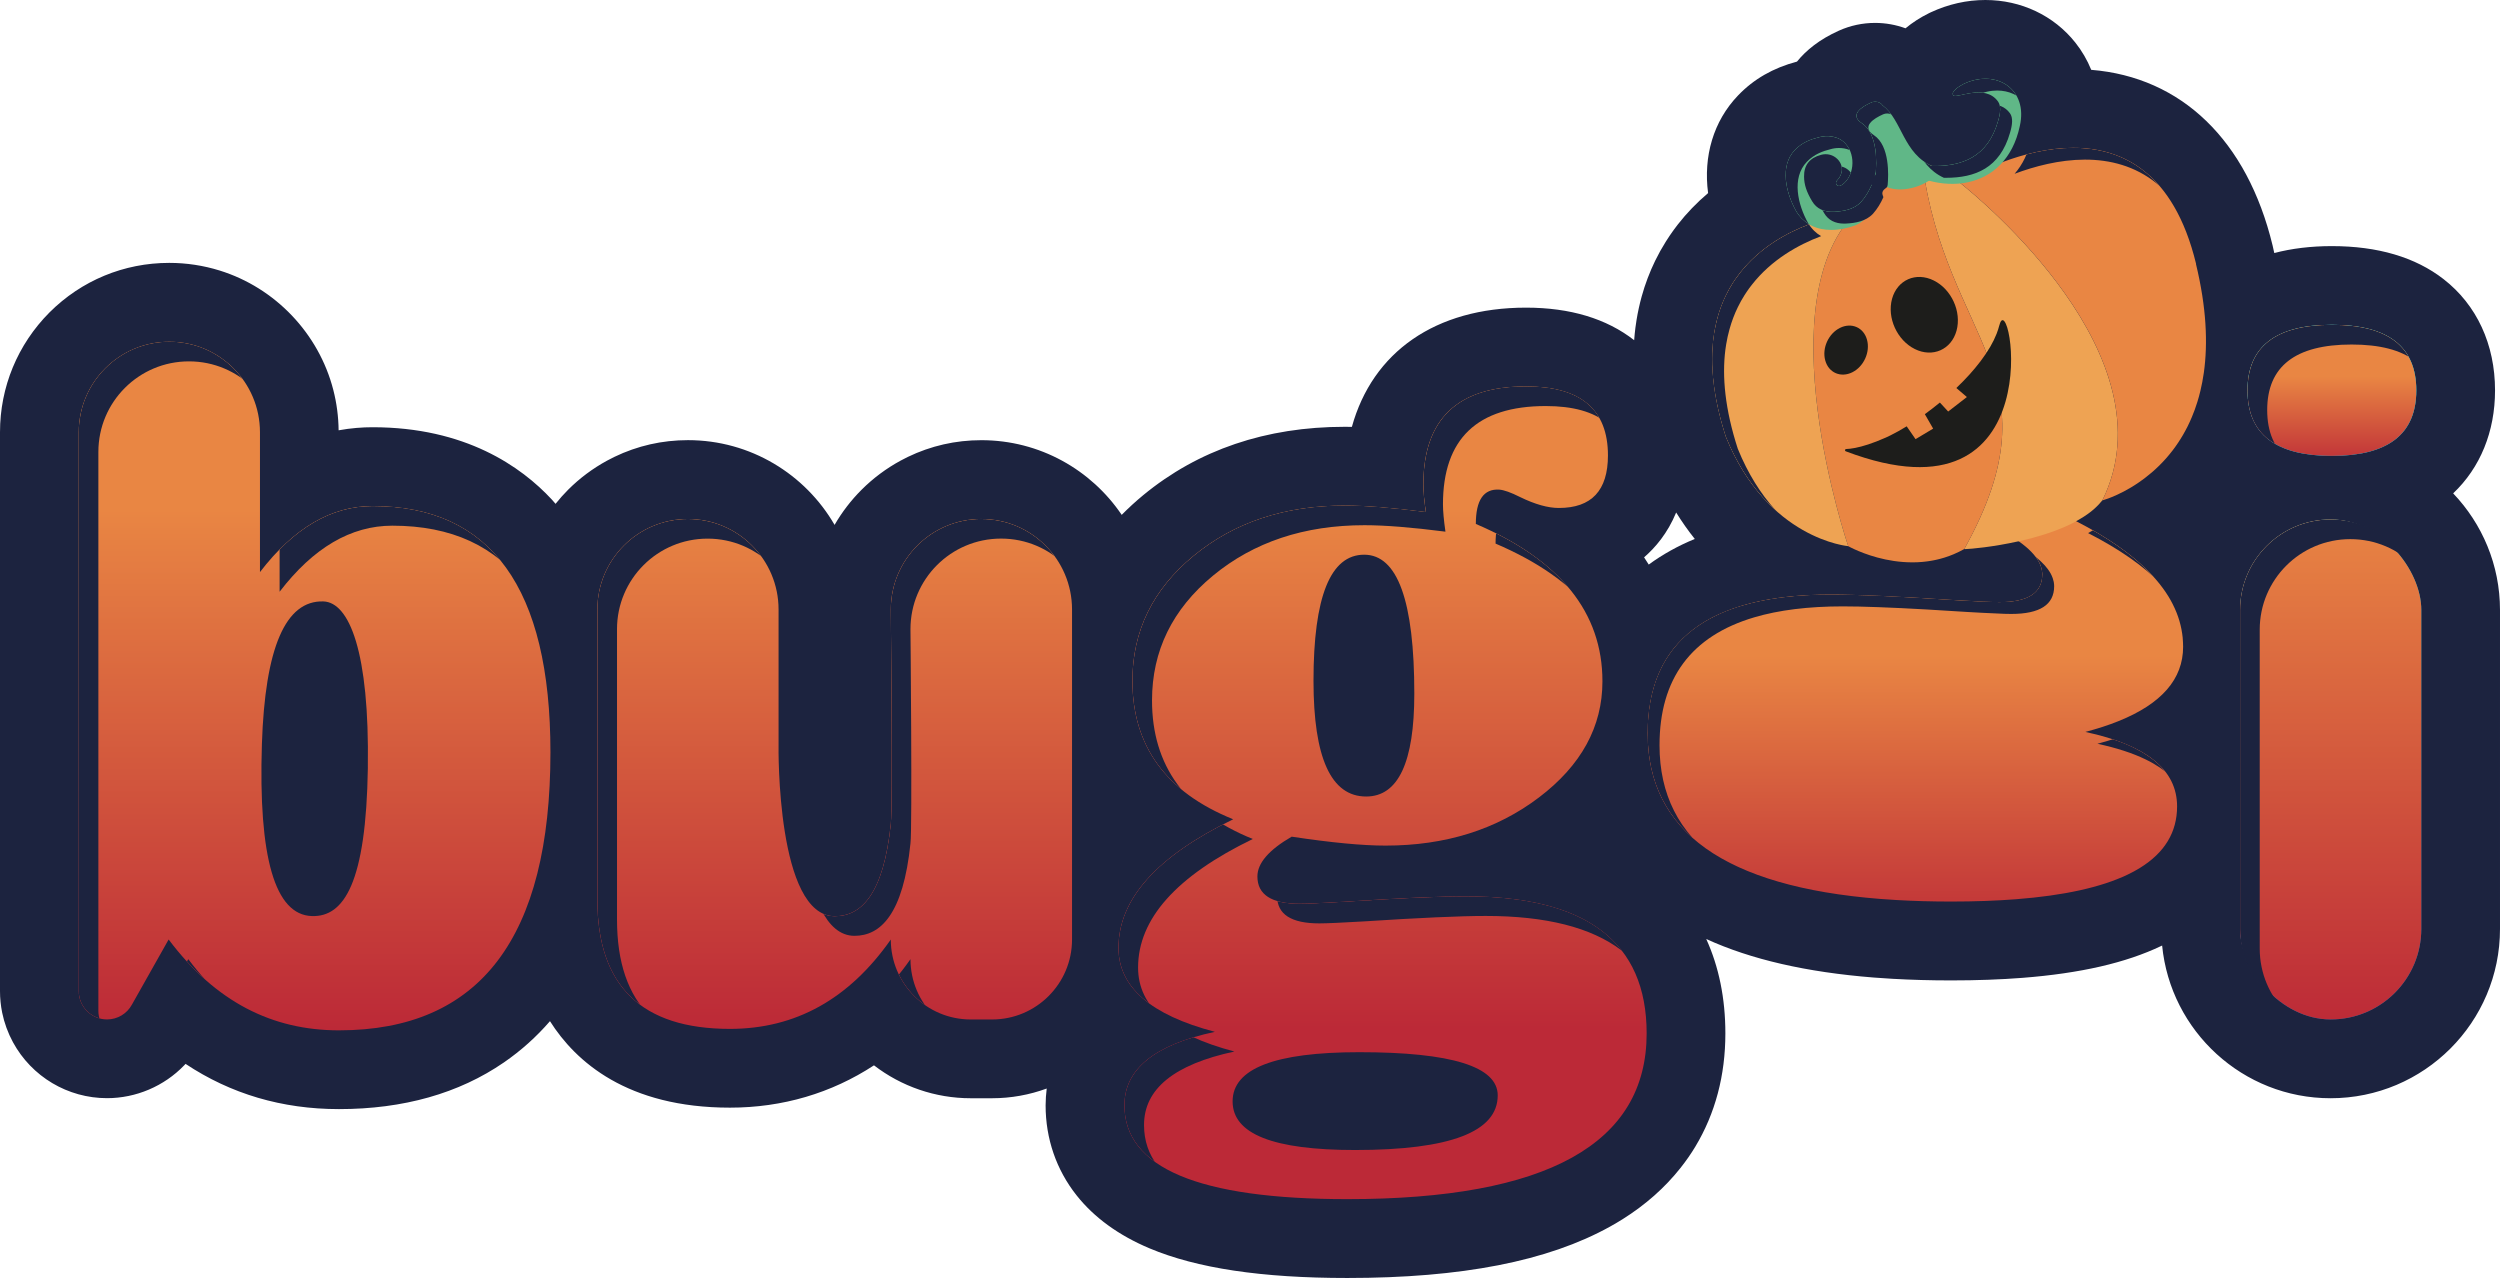 <?xml version="1.0" encoding="UTF-8"?>
<svg id="Layer_4" xmlns="http://www.w3.org/2000/svg" width="635.08" height="324.63" xmlns:xlink="http://www.w3.org/1999/xlink" viewBox="0 0 635.08 324.63">
  <defs>
    <style>
      .cls-1 {
        fill: none;
      }

      .cls-2, .cls-3, .cls-4, .cls-5, .cls-6, .cls-7, .cls-8 {
        fill: #1c233f;
      }

      .cls-9 {
        fill: #e98643;
      }

      .cls-10 {
        fill: url(#linear-gradient-8);
      }

      .cls-11 {
        fill: url(#linear-gradient-7);
      }

      .cls-12 {
        fill: url(#linear-gradient-5);
      }

      .cls-13 {
        fill: url(#linear-gradient-6);
      }

      .cls-14 {
        fill: url(#linear-gradient-9);
      }

      .cls-15 {
        fill: url(#linear-gradient-4);
      }

      .cls-16 {
        fill: url(#linear-gradient-3);
      }

      .cls-17 {
        fill: url(#linear-gradient-2);
      }

      .cls-18 {
        fill: #121021;
      }

      .cls-19 {
        fill: url(#linear-gradient);
      }

      .cls-20 {
        fill: #1d1d1b;
      }

      .cls-21 {
        clip-path: url(#clippath-1);
      }

      .cls-22 {
        clip-path: url(#clippath-3);
      }

      .cls-23 {
        clip-path: url(#clippath-4);
      }

      .cls-24 {
        clip-path: url(#clippath-2);
      }

      .cls-25 {
        clip-path: url(#clippath-5);
      }

      .cls-26 {
        fill: url(#New_Gradient_Swatch_copy-5);
      }

      .cls-27 {
        fill: url(#New_Gradient_Swatch_copy-4);
      }

      .cls-28 {
        fill: url(#New_Gradient_Swatch_copy-3);
      }

      .cls-29 {
        fill: url(#New_Gradient_Swatch_copy-2);
      }

      .cls-3 {
        filter: url(#drop-shadow-4);
      }

      .cls-4 {
        filter: url(#drop-shadow-8);
      }

      .cls-5 {
        filter: url(#drop-shadow-6);
      }

      .cls-6 {
        filter: url(#drop-shadow-7);
      }

      .cls-7 {
        filter: url(#drop-shadow-5);
      }

      .cls-8 {
        filter: url(#drop-shadow-3);
      }

      .cls-30 {
        fill: url(#linear-gradient-10);
      }

      .cls-31 {
        fill: url(#linear-gradient-11);
      }

      .cls-32 {
        fill: url(#linear-gradient-12);
      }

      .cls-33 {
        fill: url(#linear-gradient-13);
      }

      .cls-34 {
        fill: url(#linear-gradient-14);
      }

      .cls-35 {
        fill: url(#linear-gradient-15);
      }

      .cls-36 {
        fill: url(#linear-gradient-16);
      }

      .cls-37 {
        fill: url(#linear-gradient-17);
      }

      .cls-38 {
        fill: url(#linear-gradient-18);
      }

      .cls-39 {
        fill: #eea353;
      }

      .cls-40 {
        fill: url(#New_Gradient_Swatch_copy);
      }

      .cls-41 {
        fill: #60b787;
      }

      .cls-42 {
        clip-path: url(#clippath);
      }
    </style>
    <linearGradient id="linear-gradient" x1="592.06" y1="261.42" x2="592.06" y2="129.25" gradientUnits="userSpaceOnUse">
      <stop offset="0" stop-color="#0071b5"/>
      <stop offset="1" stop-color="#08a3c6"/>
    </linearGradient>
    <linearGradient id="linear-gradient-2" x1="592.38" y1="261.42" x2="592.38" y2="129.25" xlink:href="#linear-gradient"/>
    <linearGradient id="linear-gradient-3" x1="592.38" y1="261.42" x2="592.38" y2="129.25" xlink:href="#linear-gradient"/>
    <linearGradient id="linear-gradient-4" x1="592.38" y1="261.42" x2="592.38" y2="129.25" xlink:href="#linear-gradient"/>
    <linearGradient id="linear-gradient-5" x1="592.38" y1="261.42" x2="592.38" y2="129.25" xlink:href="#linear-gradient"/>
    <linearGradient id="linear-gradient-6" x1="592.38" y1="261.42" x2="592.38" y2="129.25" xlink:href="#linear-gradient"/>
    <clipPath id="clippath">
      <path class="cls-1" d="M94.67,128.55c-10.51,0-20.05,5.59-28.63,16.77v-35.52c0-12.7-10.3-23-23-23h-.04c-12.7,0-23,10.3-23,23v141.98c0,3.97,3.22,7.19,7.19,7.19,2.64,0,5.07-1.45,6.33-3.78l9.32-16.53c11.94,15.89,26.36,23.08,43.26,23.08,35.82,0,53.73-23.54,53.73-70.63,0-41.71-15.05-62.56-45.15-62.56ZM93.45,194.95c-.44,29.34-6.04,38.03-14.23,37.76-9.38-.3-13.61-14.86-12.69-43.67.79-24.48,5.99-36.56,15.61-36.26,6.6.21,11.74,12.82,11.3,42.16Z"/>
    </clipPath>
    <linearGradient id="linear-gradient-7" x1="351.21" y1="261.42" x2="351.21" y2="129.25" xlink:href="#linear-gradient"/>
    <linearGradient id="linear-gradient-8" x1="592.38" y1="261.42" x2="592.38" y2="129.25" xlink:href="#linear-gradient"/>
    <linearGradient id="linear-gradient-9" x1="486.88" y1="257.46" x2="486.88" y2="131.25" xlink:href="#linear-gradient"/>
    <linearGradient id="New_Gradient_Swatch_copy" data-name="New Gradient Swatch copy" x1="79.91" y1="261.42" x2="79.91" y2="129.25" gradientUnits="userSpaceOnUse">
      <stop offset="0" stop-color="#bc2937"/>
      <stop offset="1" stop-color="#e98643"/>
    </linearGradient>
    <linearGradient id="linear-gradient-10" x1="212.04" y1="261.36" x2="212.04" y2="129.19" xlink:href="#linear-gradient"/>
    <filter id="drop-shadow-3" x="-13.02" y="-13.15" width="671.28" height="360.96" filterUnits="userSpaceOnUse">
      <feOffset dx="5" dy="5"/>
      <feGaussianBlur result="blur" stdDeviation="6"/>
      <feFlood flood-color="#1c233f" flood-opacity=".6"/>
      <feComposite in2="blur" operator="in"/>
      <feComposite in="SourceGraphic"/>
    </filter>
    <clipPath id="clippath-1">
      <path class="cls-1" d="M249.33,131.83h-.04c-12.7,0-23,10.3-23,23,0,0,.48,50.87,0,54.42-1.85,17.98-7.56,23.49-14.23,23.49-14.75,0-14.32-42.47-14.28-43.68v-34.22c0-12.7-10.3-23-23-23h-.04c-12.7,0-23,10.3-23,23v73.74c0,21.86,11.23,32.79,33.68,32.79,16.65,0,30.27-7.57,40.87-22.7,0,11.22,9.09,20.31,20.31,20.31h5.42c11.21,0,20.31-9.09,20.31-20.31v-83.83c0-12.7-10.3-23-23-23Z"/>
    </clipPath>
    <linearGradient id="linear-gradient-11" x1="351.21" y1="261.42" x2="351.21" y2="129.25" xlink:href="#linear-gradient"/>
    <linearGradient id="linear-gradient-12" x1="592.38" y1="261.42" x2="592.38" y2="129.25" xlink:href="#linear-gradient"/>
    <linearGradient id="linear-gradient-13" x1="486.88" y1="257.46" x2="486.88" y2="131.25" xlink:href="#linear-gradient"/>
    <linearGradient id="New_Gradient_Swatch_copy-2" data-name="New Gradient Swatch copy" x1="212.04" y1="261.36" x2="212.04" y2="129.19" xlink:href="#New_Gradient_Swatch_copy"/>
    <filter id="drop-shadow-4" x="-13.02" y="-13.15" width="671.28" height="360.96" filterUnits="userSpaceOnUse">
      <feOffset dx="5" dy="5"/>
      <feGaussianBlur result="blur-2" stdDeviation="6"/>
      <feFlood flood-color="#1c233f" flood-opacity=".6"/>
      <feComposite in2="blur-2" operator="in"/>
      <feComposite in="SourceGraphic"/>
    </filter>
    <clipPath id="clippath-2">
      <path class="cls-1" d="M374.92,133.09c21.44,9.17,32.16,22.49,32.16,39.98,0,11.52-5.38,21.36-16.14,29.51-10.76,8.16-23.76,12.23-38.97,12.23-5.89,0-13.83-.76-23.84-2.27-5.8,3.36-8.7,6.73-8.7,10.09,0,4.63,3.57,6.94,10.72,6.94,1.85,0,5.59-.17,11.23-.5,14.21-.92,24.55-1.39,31.03-1.39,30.61,0,45.91,11.6,45.91,34.81,0,28.08-25.35,42.13-76.06,42.13-37.76,0-56.63-7.95-56.63-23.84,0-9.17,7.65-15.39,22.96-18.67-16.31-4.29-24.47-11.39-24.47-21.32,0-12.36,9.71-23.25,29.14-32.67-17.07-6.89-25.6-18.62-25.6-35.19,0-12.61,5.17-23.19,15.51-31.72,10.34-8.53,23.16-12.8,38.47-12.8,5.21,0,12.06.55,20.56,1.64-.42-2.94-.63-5.25-.63-6.94,0-16.65,8.7-24.97,26.11-24.97,13.87,0,20.81,5.84,20.81,17.53,0,8.91-4.16,13.37-12.49,13.37-2.77,0-6.05-.92-9.84-2.77-2.35-1.18-4.12-1.81-5.3-1.89-3.95-.25-5.93,2.65-5.93,8.7ZM345.28,267.29c-21.44,0-32.16,4.16-32.16,12.49s10.38,12.36,31.15,12.36c24.13,0,36.2-4.63,36.2-13.87,0-7.32-11.73-10.97-35.19-10.97ZM346.54,140.91c-8.58,0-12.87,10.68-12.87,32.04,0,19.59,4.46,29.39,13.37,29.39,8.15,0,12.23-8.7,12.23-26.11,0-23.54-4.25-35.32-12.74-35.32Z"/>
    </clipPath>
    <linearGradient id="New_Gradient_Swatch_copy-3" data-name="New Gradient Swatch copy" x1="351.21" y1="261.42" x2="351.21" y2="129.25" xlink:href="#New_Gradient_Swatch_copy"/>
    <linearGradient id="linear-gradient-14" x1="592.38" y1="261.42" x2="592.38" y2="129.25" xlink:href="#linear-gradient"/>
    <linearGradient id="linear-gradient-15" x1="486.88" y1="257.46" x2="486.88" y2="131.25" xlink:href="#linear-gradient"/>
    <filter id="drop-shadow-5" x="-13.02" y="-13.15" width="671.28" height="360.96" filterUnits="userSpaceOnUse">
      <feOffset dx="5" dy="5"/>
      <feGaussianBlur result="blur-3" stdDeviation="6"/>
      <feFlood flood-color="#1c233f" flood-opacity=".6"/>
      <feComposite in2="blur-3" operator="in"/>
      <feComposite in="SourceGraphic"/>
    </filter>
    <linearGradient id="linear-gradient-16" x1="592.38" y1="261.42" x2="592.38" y2="129.25" xlink:href="#linear-gradient"/>
    <clipPath id="clippath-3">
      <path class="cls-1" d="M569.05,235.97v-81.01c0-12.7,10.3-23,23-23h.04c12.7,0,23,10.3,23,23v81.01c0,12.7-10.3,23-23,23h-.04c-12.7,0-23-10.3-23-23ZM592.38,82.52c14.29,0,21.44,5.55,21.44,16.65s-7.15,16.65-21.44,16.65-21.44-5.55-21.44-16.65,7.15-16.65,21.44-16.65Z"/>
    </clipPath>
    <linearGradient id="New_Gradient_Swatch_copy-4" data-name="New Gradient Swatch copy" x1="592.06" y1="261.42" x2="592.06" y2="129.25" xlink:href="#New_Gradient_Swatch_copy"/>
    <linearGradient id="linear-gradient-17" x1="592.38" y1="261.42" x2="592.38" y2="129.25" xlink:href="#linear-gradient"/>
    <filter id="drop-shadow-6" x="-13.02" y="-13.15" width="671.28" height="360.96" filterUnits="userSpaceOnUse">
      <feOffset dx="5" dy="5"/>
      <feGaussianBlur result="blur-4" stdDeviation="6"/>
      <feFlood flood-color="#1c233f" flood-opacity=".6"/>
      <feComposite in2="blur-4" operator="in"/>
      <feComposite in="SourceGraphic"/>
    </filter>
    <clipPath id="clippath-4">
      <path class="cls-1" d="M592.38,82.52c14.29,0,21.44,5.55,21.44,16.65s-7.15,16.65-21.44,16.65-21.44-5.55-21.44-16.65,7.15-16.65,21.44-16.65Z"/>
    </clipPath>
    <linearGradient id="linear-gradient-18" x1="592.38" y1="119.41" x2="592.38" y2="-12.75" gradientUnits="userSpaceOnUse">
      <stop offset="0" stop-color="#bc2937"/>
      <stop offset=".18" stop-color="#e98643"/>
    </linearGradient>
    <filter id="drop-shadow-7" x="-13.02" y="-13.15" width="671.28" height="360.96" filterUnits="userSpaceOnUse">
      <feOffset dx="5" dy="5"/>
      <feGaussianBlur result="blur-5" stdDeviation="6"/>
      <feFlood flood-color="#1c233f" flood-opacity=".6"/>
      <feComposite in2="blur-5" operator="in"/>
      <feComposite in="SourceGraphic"/>
    </filter>
    <clipPath id="clippath-5">
      <path class="cls-1" d="M557.88,67.05c-5.63-23.26-18.74-29.53-31.28-29.5-6.46.02-12.76,1.7-17.82,3.6,1.99-2.29,3.51-5.29,4.32-9.09,2.17-9.38-5.91-14.63-14.18-10.8-1.17.58-3.5,2.05-2.72,2.98.79.93,8-3.09,11.35,1.53.83,1.14.61,2.98.02,4.95-2.63,9.23-9.19,11.56-16.8,11.44-7.35-3.36-7.59-11.72-12.56-15.44-.5-.83-1.85-1.15-2.87-.69-2.38,1.07-5.67,3.12-2.34,5.31,4.08,2.69,3.7,10.32,3.48,12.67-.05.17-.1.34-.15.51-.27.21-.53.42-.78.65-.39.36-.53.91-.33,1.4.06.15.12.32.18.51-.67,1.53-1.52,2.94-2.63,4.2-1.85,2-4.6,2.38-6.78,2.5-2.61.15-4.51-.75-5.64-2.65-1.42-2.37-2.04-4.24-2.05-6.26-.05-2.9,1.4-4.76,4.33-5.54,1.51-.41,3.06,0,4.16,1.1.95.96,1.32,2.23.99,3.42-.18.7-.52,1.34-1,1.84-.66.7-.28,1.21-.2,1.3.12.14.58.54,1.44-.08,1.38-.99,2.3-2.69,2.52-4.66.24-2.1-.35-4.2-1.57-5.59-1.75-2.17-4.9-2.43-7.05-1.76-1.79.45-4.08,1.21-5.97,3.19-3.93,4.1-2.28,10.94.33,15.57.89,1.49,2.03,2.56,3.3,3.31-5.83,2.2-12.62,5.99-17.59,12.35-.44.57-.87,1.16-1.29,1.76-.21.3-.41.61-.61.93-.59.95-1.15,1.94-1.66,2.98-.85,1.74-1.57,3.62-2.13,5.65-.34,1.22-.62,2.49-.84,3.82-.07.44-.14.89-.2,1.35-.87,6.85-.1,15.13,3.15,25.16.66,1.63,1.36,3.16,2.09,4.6.37.72.74,1.42,1.12,2.1,1.52,2.71,3.15,5.07,4.83,7.13.84,1.03,1.69,1.98,2.55,2.87.86.88,1.72,1.7,2.59,2.45,9.06,7.87,17.89,8.62,17.89,8.62,0,0,1.21.69,3.26,1.51.46.18.95.37,1.49.56.27.09.55.19.83.28.57.19,1.18.37,1.82.54.64.17,1.31.34,2.01.49,2.1.44,4.45.75,6.94.74.41,0,.83-.01,1.26-.03,2.96-.13,6.08-.72,9.21-2.04.89-.38,1.78-.81,2.67-1.31,0,0,.02.01.07.01.02,0,.07,0,.1,0,.04,0,.06,0,.11,0,1.29-.03,6.99-.52,13.55-1.99.48.34.93.68,1.35,1.01.04.03.07.06.11.08.83.67,1.55,1.35,2.15,2.02.02.02.04.04.06.07.29.32.54.65.78.97.03.04.06.09.09.13.23.33.43.65.61.98,0,0,0,0,0,0,.17.32.3.63.42.95.02.05.04.1.06.15.11.31.19.61.25.92.01.06.02.12.03.18.05.32.08.63.08.95,0,2.34-.91,4.1-2.72,5.27-1.81,1.17-4.53,1.76-8.15,1.76-.47,0-1.06-.01-1.77-.03-1.42-.04-3.31-.13-5.69-.26-1.19-.06-2.5-.14-3.92-.22-3.6-.23-6.96-.44-10.07-.62-9.33-.53-16.46-.79-21.39-.79-8.73,0-16.23.93-22.5,2.79-16.03,4.76-24.04,15.59-24.04,32.5,0,24.91,19.68,38.92,59.03,42.04,1.41.11,2.84.21,4.29.29,4.37.25,8.96.38,13.78.38h0c5.98,0,11.49-.2,16.54-.59,12.11-.94,21.53-3.02,28.26-6.23,1.12-.53,2.17-1.1,3.14-1.7,6.32-3.89,9.47-9.1,9.47-15.65,0-4.65-1.94-8.55-5.82-11.7-.97-.79-2.06-1.53-3.27-2.23-.61-.35-1.24-.68-1.91-1.01-3.33-1.62-7.42-2.95-12.27-3.99,3.1-.82,5.91-1.73,8.43-2.75,10.92-4.4,16.37-10.69,16.37-18.86,0-.73-.04-1.44-.1-2.16,0-.04,0-.07,0-.11-.07-.69-.17-1.38-.3-2.06-.01-.06-.02-.12-.03-.17-.13-.67-.29-1.33-.48-1.98-.02-.07-.04-.14-.06-.21-.19-.65-.42-1.29-.67-1.93-.03-.07-.06-.15-.09-.22-.26-.64-.54-1.27-.86-1.9-.04-.07-.07-.15-.11-.22-.32-.63-.67-1.25-1.05-1.87-.04-.07-.08-.14-.13-.2-.39-.63-.81-1.25-1.26-1.86-.04-.06-.09-.12-.13-.17-.46-.63-.95-1.25-1.48-1.86-.04-.04-.08-.09-.11-.13-.54-.63-1.11-1.26-1.71-1.88-.02-.02-.05-.05-.07-.07-4.45-4.57-10.63-8.87-18.53-12.91.28-.15.56-.31.83-.47.09-.05.19-.11.28-.17.25-.15.5-.3.74-.45.12-.08.23-.15.35-.23.28-.19.56-.38.83-.57.24-.18.48-.35.72-.54.14-.11.27-.22.4-.33.19-.16.37-.31.55-.47.12-.11.24-.22.35-.33.19-.18.38-.37.56-.55.09-.1.19-.19.27-.29.26-.29.52-.58.75-.88,0,0,.56-.15,1.53-.5.24-.09.51-.19.79-.31,1.73-.69,4.26-1.89,7.04-3.81.46-.32.93-.66,1.41-1.02,2.37-1.8,4.86-4.12,7.12-7.08.45-.59.9-1.21,1.33-1.86.87-1.29,1.69-2.69,2.45-4.2.38-.76.74-1.54,1.08-2.36.52-1.22.99-2.51,1.41-3.87.28-.91.54-1.84.77-2.81.35-1.45.64-2.98.87-4.58,1.06-7.47.69-16.59-2-27.69Z"/>
    </clipPath>
    <linearGradient id="New_Gradient_Swatch_copy-5" data-name="New Gradient Swatch copy" x1="486.58" y1="242.25" x2="486.58" y2="166.45" xlink:href="#New_Gradient_Swatch_copy"/>
    <filter id="drop-shadow-8" x="392.46" y="-6.07" width="200.16" height="267.12" filterUnits="userSpaceOnUse">
      <feOffset dx="3" dy="3"/>
      <feGaussianBlur result="blur-6" stdDeviation="3"/>
      <feFlood flood-color="#1c233f" flood-opacity=".4"/>
      <feComposite in2="blur-6" operator="in"/>
      <feComposite in="SourceGraphic"/>
    </filter>
  </defs>
  <rect class="cls-19" x="569.05" y="131.96" width="46.04" height="127.01" rx="23" ry="23"/>
  <path class="cls-17" d="M592.38,115.81c14.29,0,21.44-5.55,21.44-16.65s-7.15-16.65-21.44-16.65-21.44,5.55-21.44,16.65,7.15,16.65,21.44,16.65Z"/>
  <rect class="cls-19" x="569.05" y="131.96" width="46.04" height="127.01" rx="23" ry="23"/>
  <path class="cls-16" d="M592.38,115.81c14.29,0,21.44-5.55,21.44-16.65s-7.15-16.65-21.44-16.65-21.44,5.55-21.44,16.65,7.15,16.65,21.44,16.65Z"/>
  <rect class="cls-19" x="569.05" y="131.96" width="46.04" height="127.01" rx="23" ry="23"/>
  <path class="cls-15" d="M592.38,115.81c14.29,0,21.44-5.55,21.44-16.65s-7.15-16.65-21.44-16.65-21.44,5.55-21.44,16.65,7.15,16.65,21.44,16.65Z"/>
  <rect class="cls-19" x="569.05" y="131.96" width="46.04" height="127.01" rx="23" ry="23"/>
  <path class="cls-12" d="M592.38,115.81c14.29,0,21.44-5.55,21.44-16.65s-7.15-16.65-21.44-16.65-21.44,5.55-21.44,16.65,7.15,16.65,21.44,16.65Z"/>
  <path class="cls-13" d="M592.38,115.81c14.29,0,21.44-5.55,21.44-16.65s-7.15-16.65-21.44-16.65-21.44,5.55-21.44,16.65,7.15,16.65,21.44,16.65Z"/>
  <path class="cls-1" d="M569.05,235.97v-81.01c0-12.7,10.3-23,23-23h.04c12.7,0,23,10.3,23,23v81.01c0,12.7-10.3,23-23,23h-.04c-12.7,0-23-10.3-23-23ZM592.38,82.52c14.29,0,21.44,5.55,21.44,16.65s-7.15,16.65-21.44,16.65-21.44-5.55-21.44-16.65,7.15-16.65,21.44-16.65Z"/>
  <path class="cls-1" d="M592.38,82.52c14.29,0,21.44,5.55,21.44,16.65s-7.15,16.65-21.44,16.65-21.44-5.55-21.44-16.65,7.15-16.65,21.44-16.65Z"/>
  <path class="cls-2" d="M623.19,125.32c6.87-6.51,10.63-15.67,10.63-26.15,0-11.68-4.65-21.73-13.1-28.28-7.15-5.55-16.69-8.37-28.35-8.37-5.33,0-10.21.6-14.63,1.76-.15-.65-.27-1.28-.43-1.93-6.47-26.73-23.14-42.75-46.07-44.61-1.01-2.48-2.36-4.81-4.04-6.92C521.74,3.94,513.41,0,504.35,0h0c-4.72,0-9.38,1.05-13.85,3.12l-.23.11-.23.11c-2.25,1.11-4.24,2.4-5.98,3.85-2.44-.89-5.04-1.37-7.71-1.37-3.2,0-6.29.66-9.19,1.96-4.95,2.22-8.35,5-10.67,7.87-6.08,1.62-10.99,4.44-14.98,8.61-6.26,6.53-8.83,15.46-7.6,24.79-2.86,2.42-5.43,5.08-7.67,7.95-.72.93-1.43,1.89-2.08,2.86-.33.49-.67,1-.99,1.52-.98,1.56-1.89,3.19-2.7,4.85-1.4,2.88-2.56,5.94-3.43,9.08-.53,1.93-.97,3.92-1.3,5.94-.11.67-.21,1.36-.3,2.05-.13,1.03-.23,2.07-.31,3.12-7.04-5.49-16.27-8.27-27.48-8.27-23.01,0-38.97,11.28-44.23,30.29-.62-.01-1.22-.02-1.81-.02-20,0-37.22,5.85-51.2,17.37-1.94,1.6-3.75,3.27-5.46,5-7.74-11.44-20.83-18.97-35.64-18.97h-.04c-6.52,0-12.8,1.43-18.65,4.25-.62.3-1.24.62-1.85.95-3.64,1.98-6.97,4.46-9.9,7.39-2.69,2.69-4.98,5.68-6.86,8.93-7.44-12.86-21.35-21.53-37.24-21.53-6.56,0-12.84,1.43-18.69,4.25-.62.3-1.24.62-1.85.95-3.64,1.98-6.97,4.46-9.9,7.39-1.14,1.14-2.2,2.34-3.2,3.59-.32-.36-.63-.74-.95-1.09-7.78-8.38-21.99-18.37-45.53-18.37-2.59,0-5.5.21-8.63.78-.04-3.47-.49-6.92-1.35-10.26-3.68-14.32-14.74-25.94-28.87-30.33-4.13-1.28-8.43-1.94-12.78-1.94h-.04c-11.49,0-22.28,4.47-30.41,12.59C4.47,87.52,0,98.32,0,109.8v141.98c0,1.83.19,3.67.55,5.46.54,2.62,1.46,5.15,2.74,7.51,4.77,8.77,13.92,14.22,23.9,14.22,7.36,0,14.5-3.04,19.6-8.34.12-.12.23-.24.35-.37,11.47,7.63,24.5,11.49,38.96,11.49,16.38,0,30.49-3.99,41.93-11.87,4.32-2.98,8.22-6.47,11.68-10.47,6.52,10.31,19.65,21.97,45.72,21.97,13.37,0,25.79-3.68,36.59-10.75,6.95,5.35,15.56,8.36,24.58,8.36h5.42c4.81,0,9.49-.86,13.88-2.47-.17,1.41-.28,2.84-.28,4.29,0,8.45,2.72,16.35,7.86,22.84,4.46,5.64,10.7,10.17,18.54,13.47,12.03,5.06,28.46,7.53,50.23,7.53,29.07,0,50.9-4.26,66.73-13.04,1.11-.61,2.2-1.26,3.24-1.91,5.78-3.63,10.71-7.99,14.66-12.98,1.45-1.83,2.69-3.61,3.8-5.46,5.05-8.4,7.62-18.07,7.62-28.74,0-8.92-1.66-16.96-4.86-23.98,11.38,5.2,25.43,8.43,42.57,9.79,1.54.12,3.13.23,4.73.32,4.73.27,9.75.41,14.92.41,6.47,0,12.56-.22,18.09-.65,14.72-1.15,26.27-3.8,35.31-8.12.06-.03.12-.06.19-.09,2.12,21.74,20.5,38.79,42.79,38.79,23.75,0,43.04-19.29,43.04-43v-81.01c0-11.48-4.53-21.92-11.89-29.64ZM430.53,136.91c-4.31,1.77-8.2,3.95-11.7,6.51-.38-.62-.77-1.24-1.18-1.84,2.86-2.47,5.99-6.14,8.15-11.39,1.46,2.36,3.05,4.62,4.73,6.72Z"/>
  <g>
    <g class="cls-42">
      <path class="cls-18" d="M468.09,89.83c-2.93,1.45-4.61,5.15-3.75,8.27.86,3.12,3.93,4.47,6.86,3.02,2.93-1.45,4.61-5.15,3.75-8.27-.86-3.12-3.93-4.47-6.86-3.02Z"/>
      <path class="cls-18" d="M491.9,77.79c-4.52-2.24-9.26-.15-10.59,4.66-1.33,4.81,1.27,10.52,5.79,12.76,4.52,2.24,9.26.15,10.59-4.66,1.33-4.81-1.27-10.52-5.79-12.76Z"/>
      <path class="cls-11" d="M372.4,227.69c-6.48,0-16.82.46-31.03,1.39-5.63.34-9.38.5-11.23.5-7.15,0-10.72-2.31-10.72-6.94,0-3.36,2.9-6.73,8.7-10.09,10.01,1.51,17.95,2.27,23.84,2.27,15.22,0,28.21-4.08,38.97-12.23,10.76-8.16,16.14-17.99,16.14-29.51,0-17.49-10.72-30.82-32.16-39.98,0-6.05,1.97-8.96,5.93-8.7,1.18.09,2.94.72,5.3,1.89,3.78,1.85,7.06,2.77,9.84,2.77,8.32,0,12.49-4.46,12.49-13.37,0-11.69-6.94-17.53-20.81-17.53-17.41,0-26.11,8.32-26.11,24.97,0,1.68.21,4,.63,6.94-8.49-1.09-15.35-1.64-20.56-1.64-15.31,0-28.13,4.27-38.47,12.8-10.34,8.54-15.51,19.11-15.51,31.72,0,16.57,8.53,28.3,25.6,35.19-19.42,9.42-29.14,20.31-29.14,32.67,0,9.92,8.15,17.03,24.47,21.32-15.31,3.28-22.96,9.5-22.96,18.67,0,15.89,18.88,23.84,56.63,23.84,50.7,0,76.06-14.04,76.06-42.13,0-23.21-15.31-34.81-45.91-34.81ZM346.54,140.91c8.49,0,12.74,11.77,12.74,35.32,0,17.41-4.08,26.11-12.23,26.11-8.91,0-13.37-9.8-13.37-29.39,0-21.36,4.29-32.04,12.87-32.04ZM344.27,292.14c-20.77,0-31.15-4.12-31.15-12.36s10.72-12.49,32.16-12.49c23.46,0,35.19,3.66,35.19,10.97,0,9.25-12.07,13.87-36.2,13.87Z"/>
      <rect class="cls-19" x="569.05" y="131.96" width="46.04" height="127.01" rx="23" ry="23"/>
      <path class="cls-10" d="M592.38,115.81c14.29,0,21.44-5.55,21.44-16.65s-7.15-16.65-21.44-16.65-21.44,5.55-21.44,16.65,7.15,16.65,21.44,16.65Z"/>
      <path class="cls-14" d="M554.91,164.69c0-12.53-9.85-23.57-29.54-33.12,17.31-6.99,25.96-18.88,25.96-35.67,0-12.79-5.24-23.5-15.73-32.16-10.48-8.65-23.48-12.98-39-12.98-5.28,0-12.23.56-20.84,1.66.43-2.98.64-5.33.64-7.03,0-16.88-8.82-25.32-26.47-25.32-14.06,0-21.1,5.93-21.1,17.77,0,9.04,4.22,13.55,12.66,13.55,2.81,0,6.14-.94,9.97-2.81,2.39-1.19,4.18-1.83,5.37-1.92,4.01-.26,6.01,2.69,6.01,8.82-21.74,9.29-32.6,22.8-32.6,40.53,0,11.68,5.46,21.65,16.37,29.92,10.91,8.27,24.08,12.4,39.51,12.4,5.97,0,14.02-.77,24.17-2.3,5.88,3.41,8.82,6.82,8.82,10.23,0,4.69-3.62,7.03-10.87,7.03-1.87,0-5.67-.17-11.38-.51-14.4-.94-24.89-1.41-31.45-1.41-31.03,0-46.54,11.76-46.54,35.29,0,28.47,25.7,42.71,77.1,42.71,38.28,0,57.41-8.06,57.41-24.17,0-9.29-7.76-15.6-23.27-18.92,16.54-4.35,24.81-11.55,24.81-21.61ZM471.2,101.12c-2.93,1.45-6.01.1-6.86-3.02-.86-3.12.82-6.82,3.75-8.27,2.93-1.45,6.01-.1,6.86,3.02.86,3.12-.82,6.82-3.75,8.27ZM497.68,90.55c-1.33,4.81-6.07,6.9-10.59,4.66-4.52-2.24-7.11-7.95-5.79-12.76,1.33-4.81,6.07-6.9,10.59-4.66,4.52,2.24,7.11,7.95,5.79,12.76Z"/>
      <path class="cls-40" d="M94.67,128.55c-10.51,0-20.05,5.59-28.63,16.78v-35.52c0-12.7-10.3-23-23-23h-.04c-12.7,0-23,10.3-23,23v141.98c0,3.97,3.22,7.19,7.19,7.19,2.64,0,5.07-1.45,6.33-3.78l9.32-16.53c11.94,15.89,26.36,23.08,43.26,23.08,35.82,0,53.73-23.54,53.73-70.63,0-41.71-15.05-62.56-45.15-62.56ZM93.45,194.95c-.44,29.34-6.04,38.03-14.23,37.76-9.38-.3-13.61-14.86-12.69-43.67.79-24.48,5.99-36.56,15.61-36.26,6.6.21,11.74,12.82,11.3,42.16Z"/>
      <path class="cls-30" d="M249.33,131.83h-.04c-12.7,0-23,10.3-23,23,0,0,.48,50.87,0,54.42-1.85,17.98-7.56,23.49-14.23,23.49-14.75,0-14.32-42.47-14.28-43.68v-34.22c0-12.7-10.3-23-23-23h-.04c-12.7,0-23,10.3-23,23v73.74c0,21.86,11.23,32.79,33.68,32.79,16.65,0,30.27-7.57,40.87-22.7,0,11.22,9.09,20.31,20.31,20.31h5.42c11.21,0,20.31-9.09,20.31-20.31v-83.83c0-12.7-10.3-23-23-23Z"/>
      <path class="cls-8" d="M623.21,125.32c6.87-6.51,10.62-15.67,10.62-26.16,0-11.68-4.65-21.73-13.1-28.28-7.15-5.55-16.69-8.37-28.35-8.37-10.88,0-19.91,2.45-26.88,7.29-3.87-8.03-9.63-15.27-17.17-21.49-14.12-11.65-31.52-17.55-51.73-17.55-.67,0-1.35,0-2.05.02C489.31,11.52,473.2.08,449.93.08c-24.97,0-41.1,14.83-41.1,37.77,0,11.15,4.05,20.26,11,26.17-4.51,6.67-7.07,13.51-8.39,19.99-6.44-3.78-14.5-5.85-23.78-5.85-23.01,0-38.97,11.28-44.23,30.29-.62-.01-1.22-.02-1.81-.02-20,0-37.22,5.85-51.2,17.38-1.94,1.6-3.75,3.27-5.45,5-7.74-11.44-20.84-18.98-35.68-18.98-15.9,0-29.81,8.68-37.25,21.54-7.44-12.87-21.36-21.54-37.29-21.54-13.57,0-25.69,6.33-33.58,16.18-8.57-9.71-23.03-19.46-46.5-19.46-2.63,0-5.53.22-8.63.78-.25-23.49-19.44-42.53-43.03-42.53S0,86.09,0,109.8v141.98C0,266.77,12.2,278.97,27.19,278.97c7.68,0,14.87-3.22,19.95-8.71,11.47,7.63,24.5,11.48,38.96,11.48,27.61,0,44.12-11.46,53.57-22.3,8.79,14.07,24.59,21.92,45.77,21.92,13.48,0,25.83-3.66,36.61-10.76,6.8,5.24,15.32,8.36,24.56,8.36h5.42c4.86,0,9.53-.87,13.85-2.45-.18,1.52-.25,2.96-.25,4.27,0,16.01,9.62,29.25,26.4,36.31,12.03,5.06,28.46,7.53,50.23,7.53,29.07,0,50.89-4.26,66.73-13.04,18.91-10.47,29.32-27.91,29.32-49.09,0-9.6-1.91-17.41-4.77-23.74,15.51,7.14,36,10.63,62.43,10.63,22.03,0,38.66-2.49,50.82-7.61.86-.36,1.7-.75,2.52-1.14,2.34,21.52,20.61,38.33,42.74,38.33h.04c23.71,0,43-19.29,43-43v-81.01c0-11.48-4.52-21.92-11.88-29.64ZM86.09,261.74c-16.9,0-31.32-7.19-43.26-23.08l-9.32,16.53c-1.25,2.33-3.68,3.78-6.33,3.78-3.97,0-7.19-3.22-7.19-7.19V109.8c0-12.7,10.3-23,23-23h.04c12.7,0,23,10.3,23,23v35.52c8.58-11.18,18.12-16.78,28.63-16.78,30.1,0,45.15,20.85,45.15,62.56,0,47.09-17.91,70.63-53.73,70.63ZM272.33,238.66c0,11.22-9.09,20.31-20.31,20.31h-5.42c-11.22,0-20.31-9.09-20.31-20.31-10.59,15.14-24.22,22.7-40.87,22.7-22.45,0-33.68-10.93-33.68-32.79v-73.74c0-12.7,10.3-23,23-23h.04c12.7,0,23,10.3,23,23v34.22c-.04,1.21-.48,43.68,14.28,43.68,6.67,0,12.38-5.51,14.23-23.49.48-3.55,0-54.42,0-54.42,0-12.7,10.3-23,23-23h.04c12.7,0,23,10.3,23,23v83.83ZM342.25,304.63c-37.76,0-56.63-7.95-56.63-23.84,0-9.17,7.65-15.39,22.96-18.67-16.31-4.29-24.47-11.39-24.47-21.32,0-12.36,9.71-23.25,29.14-32.67-17.07-6.89-25.6-18.62-25.6-35.19,0-12.61,5.17-23.19,15.51-31.72,10.34-8.53,23.16-12.8,38.47-12.8,5.21,0,12.06.55,20.56,1.64-.42-2.94-.63-5.25-.63-6.94,0-16.65,8.7-24.97,26.11-24.97,13.87,0,20.81,5.84,20.81,17.53,0,8.91-4.16,13.37-12.49,13.37-2.77,0-6.05-.92-9.84-2.77-2.35-1.18-4.12-1.81-5.3-1.89-3.95-.25-5.93,2.65-5.93,8.7,21.44,9.17,32.16,22.49,32.16,39.98,0,11.52-5.38,21.36-16.14,29.51-10.76,8.16-23.76,12.23-38.97,12.23-5.89,0-13.83-.76-23.84-2.27-5.8,3.36-8.7,6.73-8.7,10.09,0,4.63,3.57,6.94,10.72,6.94,1.85,0,5.59-.17,11.23-.5,14.21-.92,24.55-1.39,31.03-1.39,30.61,0,45.91,11.6,45.91,34.81,0,28.08-25.35,42.13-76.06,42.13ZM553.37,205.22c0,16.11-19.14,24.17-57.41,24.17-51.4,0-77.1-14.24-77.1-42.71,0-23.53,15.51-35.29,46.54-35.29,6.57,0,17.05.47,31.45,1.41,5.71.34,9.51.51,11.38.51,7.25,0,10.87-2.34,10.87-7.03,0-3.41-2.94-6.82-8.82-10.23-10.14,1.53-18.2,2.3-24.17,2.3-15.43,0-28.6-4.13-39.51-12.4-10.91-8.27-16.37-18.24-16.37-29.92,0-17.73,10.87-31.24,32.6-40.53,0-6.14-2-9.08-6.01-8.82-1.19.09-2.98.72-5.37,1.92-3.84,1.88-7.16,2.81-9.97,2.81-8.44,0-12.66-4.52-12.66-13.55,0-11.85,7.03-17.77,21.1-17.77,17.65,0,26.47,8.44,26.47,25.32,0,1.71-.21,4.05-.64,7.03,8.61-1.11,15.56-1.66,20.84-1.66,15.52,0,28.51,4.33,39,12.98,10.48,8.65,15.73,19.37,15.73,32.16,0,16.79-8.65,28.69-25.96,35.67,19.69,9.55,29.54,20.59,29.54,33.12,0,10.06-8.27,17.26-24.81,21.61,15.52,3.32,23.27,9.63,23.27,18.92ZM592.38,82.52c14.29,0,21.44,5.55,21.44,16.65s-7.15,16.65-21.44,16.65-21.44-5.55-21.44-16.65,7.15-16.65,21.44-16.65ZM615.08,235.97c0,12.7-10.3,23-23,23h-.04c-12.7,0-23-10.3-23-23v-81.01c0-12.7,10.3-23,23-23h.04c12.7,0,23,10.3,23,23v81.01Z"/>
    </g>
    <g class="cls-21">
      <path class="cls-18" d="M468.09,89.83c-2.93,1.45-4.61,5.15-3.75,8.27.86,3.12,3.93,4.47,6.86,3.02,2.93-1.45,4.61-5.15,3.75-8.27-.86-3.12-3.93-4.47-6.86-3.02Z"/>
      <path class="cls-18" d="M491.9,77.79c-4.52-2.24-9.26-.15-10.59,4.66-1.33,4.81,1.27,10.52,5.79,12.76,4.52,2.24,9.26.15,10.59-4.66,1.33-4.81-1.27-10.52-5.79-12.76Z"/>
      <path class="cls-31" d="M372.4,227.69c-6.48,0-16.82.46-31.03,1.39-5.63.34-9.38.5-11.23.5-7.15,0-10.72-2.31-10.72-6.94,0-3.36,2.9-6.73,8.7-10.09,10.01,1.51,17.95,2.27,23.84,2.27,15.22,0,28.21-4.08,38.97-12.23,10.76-8.16,16.14-17.99,16.14-29.51,0-17.49-10.72-30.82-32.16-39.98,0-6.05,1.97-8.96,5.93-8.7,1.18.09,2.94.72,5.3,1.89,3.78,1.85,7.06,2.77,9.84,2.77,8.32,0,12.49-4.46,12.49-13.37,0-11.69-6.94-17.53-20.81-17.53-17.41,0-26.11,8.32-26.11,24.97,0,1.68.21,4,.63,6.94-8.49-1.09-15.35-1.64-20.56-1.64-15.31,0-28.13,4.27-38.47,12.8-10.34,8.54-15.51,19.11-15.51,31.72,0,16.57,8.53,28.3,25.6,35.19-19.42,9.42-29.14,20.31-29.14,32.67,0,9.92,8.15,17.03,24.47,21.32-15.31,3.28-22.96,9.5-22.96,18.67,0,15.89,18.88,23.84,56.63,23.84,50.7,0,76.06-14.04,76.06-42.13,0-23.21-15.31-34.81-45.91-34.81ZM346.54,140.91c8.49,0,12.74,11.77,12.74,35.32,0,17.41-4.08,26.11-12.23,26.11-8.91,0-13.37-9.8-13.37-29.39,0-21.36,4.29-32.04,12.87-32.04ZM344.27,292.14c-20.77,0-31.15-4.12-31.15-12.36s10.72-12.49,32.16-12.49c23.46,0,35.19,3.66,35.19,10.97,0,9.25-12.07,13.87-36.2,13.87Z"/>
      <rect class="cls-19" x="569.05" y="131.96" width="46.04" height="127.01" rx="23" ry="23"/>
      <path class="cls-32" d="M592.38,115.81c14.29,0,21.44-5.55,21.44-16.65s-7.15-16.65-21.44-16.65-21.44,5.55-21.44,16.65,7.15,16.65,21.44,16.65Z"/>
      <path class="cls-33" d="M554.91,164.69c0-12.53-9.85-23.57-29.54-33.12,17.31-6.99,25.96-18.88,25.96-35.67,0-12.79-5.24-23.5-15.73-32.16-10.48-8.65-23.48-12.98-39-12.98-5.28,0-12.23.56-20.84,1.66.43-2.98.64-5.33.64-7.03,0-16.88-8.82-25.32-26.47-25.32-14.06,0-21.1,5.93-21.1,17.77,0,9.04,4.22,13.55,12.66,13.55,2.81,0,6.14-.94,9.97-2.81,2.39-1.19,4.18-1.83,5.37-1.92,4.01-.26,6.01,2.69,6.01,8.82-21.74,9.29-32.6,22.8-32.6,40.53,0,11.68,5.46,21.65,16.37,29.92,10.91,8.27,24.08,12.4,39.51,12.4,5.97,0,14.02-.77,24.17-2.3,5.88,3.41,8.82,6.82,8.82,10.23,0,4.69-3.62,7.03-10.87,7.03-1.87,0-5.67-.17-11.38-.51-14.4-.94-24.89-1.41-31.45-1.41-31.03,0-46.54,11.76-46.54,35.29,0,28.47,25.7,42.71,77.1,42.71,38.28,0,57.41-8.06,57.41-24.17,0-9.29-7.76-15.6-23.27-18.92,16.54-4.35,24.81-11.55,24.81-21.61ZM471.2,101.12c-2.93,1.45-6.01.1-6.86-3.02-.86-3.12.82-6.82,3.75-8.27,2.93-1.45,6.01-.1,6.86,3.02.86,3.12-.82,6.82-3.75,8.27ZM497.68,90.55c-1.33,4.81-6.07,6.9-10.59,4.66-4.52-2.24-7.11-7.95-5.79-12.76,1.33-4.81,6.07-6.9,10.59-4.66,4.52,2.24,7.11,7.95,5.79,12.76Z"/>
      <path class="cls-29" d="M249.33,131.83h-.04c-12.7,0-23,10.3-23,23,0,0,.48,50.87,0,54.42-1.85,17.98-7.56,23.49-14.23,23.49-14.75,0-14.32-42.47-14.28-43.68v-34.22c0-12.7-10.3-23-23-23h-.04c-12.7,0-23,10.3-23,23v73.74c0,21.86,11.23,32.79,33.68,32.79,16.65,0,30.27-7.57,40.87-22.7,0,11.22,9.09,20.31,20.31,20.31h5.42c11.21,0,20.31-9.09,20.31-20.31v-83.83c0-12.7-10.3-23-23-23Z"/>
      <path class="cls-3" d="M623.21,125.32c6.87-6.51,10.62-15.67,10.62-26.16,0-11.68-4.65-21.73-13.1-28.28-7.15-5.55-16.69-8.37-28.35-8.37-10.88,0-19.91,2.45-26.88,7.29-3.87-8.03-9.63-15.27-17.17-21.49-14.12-11.65-31.52-17.55-51.73-17.55-.67,0-1.35,0-2.05.02C489.31,11.52,473.2.08,449.93.08c-24.97,0-41.1,14.83-41.1,37.77,0,11.15,4.05,20.26,11,26.17-4.51,6.67-7.07,13.51-8.39,19.99-6.44-3.78-14.5-5.85-23.78-5.85-23.01,0-38.97,11.28-44.23,30.29-.62-.01-1.22-.02-1.81-.02-20,0-37.22,5.85-51.2,17.38-1.94,1.6-3.75,3.27-5.45,5-7.74-11.44-20.84-18.98-35.68-18.98-15.9,0-29.81,8.68-37.25,21.54-7.44-12.87-21.36-21.54-37.29-21.54-13.57,0-25.69,6.33-33.58,16.18-8.57-9.71-23.03-19.46-46.5-19.46-2.63,0-5.53.22-8.63.78-.25-23.49-19.44-42.53-43.03-42.53S0,86.09,0,109.8v141.98C0,266.77,12.2,278.97,27.19,278.97c7.68,0,14.87-3.22,19.95-8.71,11.47,7.63,24.5,11.48,38.96,11.48,27.61,0,44.12-11.46,53.57-22.3,8.79,14.07,24.59,21.92,45.77,21.92,13.48,0,25.83-3.66,36.61-10.76,6.8,5.24,15.32,8.36,24.56,8.36h5.42c4.86,0,9.53-.87,13.85-2.45-.18,1.52-.25,2.96-.25,4.27,0,16.01,9.62,29.25,26.4,36.31,12.03,5.06,28.46,7.53,50.23,7.53,29.07,0,50.89-4.26,66.73-13.04,18.91-10.47,29.32-27.91,29.32-49.09,0-9.6-1.91-17.41-4.77-23.74,15.51,7.14,36,10.63,62.43,10.63,22.03,0,38.66-2.49,50.82-7.61.86-.36,1.7-.75,2.52-1.14,2.34,21.52,20.61,38.33,42.74,38.33h.04c23.71,0,43-19.29,43-43v-81.01c0-11.48-4.52-21.92-11.88-29.64ZM86.09,261.74c-16.9,0-31.32-7.19-43.26-23.08l-9.32,16.53c-1.25,2.33-3.68,3.78-6.33,3.78-3.97,0-7.19-3.22-7.19-7.19V109.8c0-12.7,10.3-23,23-23h.04c12.7,0,23,10.3,23,23v35.52c8.58-11.18,18.12-16.78,28.63-16.78,30.1,0,45.15,20.85,45.15,62.56,0,47.09-17.91,70.63-53.73,70.63ZM272.33,238.66c0,11.22-9.09,20.31-20.31,20.31h-5.42c-11.22,0-20.31-9.09-20.31-20.31-10.59,15.14-24.22,22.7-40.87,22.7-22.45,0-33.68-10.93-33.68-32.79v-73.74c0-12.7,10.3-23,23-23h.04c12.7,0,23,10.3,23,23v34.22c-.04,1.21-.48,43.68,14.28,43.68,6.67,0,12.38-5.51,14.23-23.49.48-3.55,0-54.42,0-54.42,0-12.7,10.3-23,23-23h.04c12.7,0,23,10.3,23,23v83.83ZM342.25,304.63c-37.76,0-56.63-7.95-56.63-23.84,0-9.17,7.65-15.39,22.96-18.67-16.31-4.29-24.47-11.39-24.47-21.32,0-12.36,9.71-23.25,29.14-32.67-17.07-6.89-25.6-18.62-25.6-35.19,0-12.61,5.17-23.19,15.51-31.72,10.34-8.53,23.16-12.8,38.47-12.8,5.21,0,12.06.55,20.56,1.64-.42-2.94-.63-5.25-.63-6.94,0-16.65,8.7-24.97,26.11-24.97,13.87,0,20.81,5.84,20.81,17.53,0,8.91-4.16,13.37-12.49,13.37-2.77,0-6.05-.92-9.84-2.77-2.35-1.18-4.12-1.81-5.3-1.89-3.95-.25-5.93,2.65-5.93,8.7,21.44,9.17,32.16,22.49,32.16,39.98,0,11.52-5.38,21.36-16.14,29.51-10.76,8.16-23.76,12.23-38.97,12.23-5.89,0-13.83-.76-23.84-2.27-5.8,3.36-8.7,6.73-8.7,10.09,0,4.63,3.57,6.94,10.72,6.94,1.85,0,5.59-.17,11.23-.5,14.21-.92,24.55-1.39,31.03-1.39,30.61,0,45.91,11.6,45.91,34.81,0,28.08-25.35,42.13-76.06,42.13ZM553.37,205.22c0,16.11-19.14,24.17-57.41,24.17-51.4,0-77.1-14.24-77.1-42.71,0-23.53,15.51-35.29,46.54-35.29,6.57,0,17.05.47,31.45,1.41,5.71.34,9.51.51,11.38.51,7.25,0,10.87-2.34,10.87-7.03,0-3.41-2.94-6.82-8.82-10.23-10.14,1.53-18.2,2.3-24.17,2.3-15.43,0-28.6-4.13-39.51-12.4-10.91-8.27-16.37-18.24-16.37-29.92,0-17.73,10.87-31.24,32.6-40.53,0-6.14-2-9.08-6.01-8.82-1.19.09-2.98.72-5.37,1.92-3.84,1.88-7.16,2.81-9.97,2.81-8.44,0-12.66-4.52-12.66-13.55,0-11.85,7.03-17.77,21.1-17.77,17.65,0,26.47,8.44,26.47,25.32,0,1.71-.21,4.05-.64,7.03,8.61-1.11,15.56-1.66,20.84-1.66,15.52,0,28.51,4.33,39,12.98,10.48,8.65,15.73,19.37,15.73,32.16,0,16.79-8.65,28.69-25.96,35.67,19.69,9.55,29.54,20.59,29.54,33.12,0,10.06-8.27,17.26-24.81,21.61,15.52,3.32,23.27,9.63,23.27,18.92ZM592.38,82.52c14.29,0,21.44,5.55,21.44,16.65s-7.15,16.65-21.44,16.65-21.44-5.55-21.44-16.65,7.15-16.65,21.44-16.65ZM615.08,235.97c0,12.7-10.3,23-23,23h-.04c-12.7,0-23-10.3-23-23v-81.01c0-12.7,10.3-23,23-23h.04c12.7,0,23,10.3,23,23v81.01Z"/>
    </g>
    <g class="cls-24">
      <path class="cls-18" d="M468.09,89.83c-2.93,1.45-4.61,5.15-3.75,8.27.86,3.12,3.93,4.47,6.86,3.02,2.93-1.45,4.61-5.15,3.75-8.27-.86-3.12-3.93-4.47-6.86-3.02Z"/>
      <path class="cls-18" d="M491.9,77.79c-4.52-2.24-9.26-.15-10.59,4.66-1.33,4.81,1.27,10.52,5.79,12.76,4.52,2.24,9.26.15,10.59-4.66,1.33-4.81-1.27-10.52-5.79-12.76Z"/>
      <path class="cls-28" d="M372.4,227.69c-6.48,0-16.82.46-31.03,1.39-5.63.34-9.38.5-11.23.5-7.15,0-10.72-2.31-10.72-6.94,0-3.36,2.9-6.73,8.7-10.09,10.01,1.51,17.95,2.27,23.84,2.27,15.22,0,28.21-4.08,38.97-12.23,10.76-8.16,16.14-17.99,16.14-29.51,0-17.49-10.72-30.82-32.16-39.98,0-6.05,1.97-8.96,5.93-8.7,1.18.09,2.94.72,5.3,1.89,3.78,1.85,7.06,2.77,9.84,2.77,8.32,0,12.49-4.46,12.49-13.37,0-11.69-6.94-17.53-20.81-17.53-17.41,0-26.11,8.32-26.11,24.97,0,1.68.21,4,.63,6.94-8.49-1.09-15.35-1.64-20.56-1.64-15.31,0-28.13,4.27-38.47,12.8-10.34,8.54-15.51,19.11-15.51,31.72,0,16.57,8.53,28.3,25.6,35.19-19.42,9.42-29.14,20.31-29.14,32.67,0,9.92,8.15,17.03,24.47,21.32-15.31,3.28-22.96,9.5-22.96,18.67,0,15.89,18.88,23.84,56.63,23.84,50.7,0,76.06-14.04,76.06-42.13,0-23.21-15.31-34.81-45.91-34.81ZM346.54,140.91c8.49,0,12.74,11.77,12.74,35.32,0,17.41-4.08,26.11-12.23,26.11-8.91,0-13.37-9.8-13.37-29.39,0-21.36,4.29-32.04,12.87-32.04ZM344.27,292.14c-20.77,0-31.15-4.12-31.15-12.36s10.72-12.49,32.16-12.49c23.46,0,35.19,3.66,35.19,10.97,0,9.25-12.07,13.87-36.2,13.87Z"/>
      <rect class="cls-19" x="569.05" y="131.96" width="46.04" height="127.01" rx="23" ry="23"/>
      <path class="cls-34" d="M592.38,115.81c14.29,0,21.44-5.55,21.44-16.65s-7.15-16.65-21.44-16.65-21.44,5.55-21.44,16.65,7.15,16.65,21.44,16.65Z"/>
      <path class="cls-35" d="M554.91,164.69c0-12.53-9.85-23.57-29.54-33.12,17.31-6.99,25.96-18.88,25.96-35.67,0-12.79-5.24-23.5-15.73-32.16-10.48-8.65-23.48-12.98-39-12.98-5.28,0-12.23.56-20.84,1.66.43-2.98.64-5.33.64-7.03,0-16.88-8.82-25.32-26.47-25.32-14.06,0-21.1,5.93-21.1,17.77,0,9.04,4.22,13.55,12.66,13.55,2.81,0,6.14-.94,9.97-2.81,2.39-1.19,4.18-1.83,5.37-1.92,4.01-.26,6.01,2.69,6.01,8.82-21.74,9.29-32.6,22.8-32.6,40.53,0,11.68,5.46,21.65,16.37,29.92,10.91,8.27,24.08,12.4,39.51,12.4,5.97,0,14.02-.77,24.17-2.3,5.88,3.41,8.82,6.82,8.82,10.23,0,4.69-3.62,7.03-10.87,7.03-1.87,0-5.67-.17-11.38-.51-14.4-.94-24.89-1.41-31.45-1.41-31.03,0-46.54,11.76-46.54,35.29,0,28.47,25.7,42.71,77.1,42.71,38.28,0,57.41-8.06,57.41-24.17,0-9.29-7.76-15.6-23.27-18.92,16.54-4.35,24.81-11.55,24.81-21.61ZM471.2,101.12c-2.93,1.45-6.01.1-6.86-3.02-.86-3.12.82-6.82,3.75-8.27,2.93-1.45,6.01-.1,6.86,3.02.86,3.12-.82,6.82-3.75,8.27ZM497.68,90.55c-1.33,4.81-6.07,6.9-10.59,4.66-4.52-2.24-7.11-7.95-5.79-12.76,1.33-4.81,6.07-6.9,10.59-4.66,4.52,2.24,7.11,7.95,5.79,12.76Z"/>
      <path class="cls-7" d="M623.21,125.32c6.87-6.51,10.62-15.67,10.62-26.16,0-11.68-4.65-21.73-13.1-28.28-7.15-5.55-16.69-8.37-28.35-8.37-10.88,0-19.91,2.45-26.88,7.29-3.87-8.03-9.63-15.27-17.17-21.49-14.12-11.65-31.52-17.55-51.73-17.55-.67,0-1.35,0-2.05.02C489.31,11.52,473.2.08,449.93.08c-24.97,0-41.1,14.83-41.1,37.77,0,11.15,4.05,20.26,11,26.17-4.51,6.67-7.07,13.51-8.39,19.99-6.44-3.78-14.5-5.85-23.78-5.85-23.01,0-38.97,11.28-44.23,30.29-.62-.01-1.22-.02-1.81-.02-20,0-37.22,5.85-51.2,17.38-1.94,1.6-3.75,3.27-5.45,5-7.74-11.44-20.84-18.98-35.68-18.98-15.9,0-29.81,8.68-37.25,21.54-7.44-12.87-21.36-21.54-37.29-21.54-13.57,0-25.69,6.33-33.58,16.18-8.57-9.71-23.03-19.46-46.5-19.46-2.63,0-5.53.22-8.63.78-.25-23.49-19.44-42.53-43.03-42.53S0,86.09,0,109.8v141.98C0,266.77,12.2,278.97,27.19,278.97c7.68,0,14.87-3.22,19.95-8.71,11.47,7.63,24.5,11.48,38.96,11.48,27.61,0,44.12-11.46,53.57-22.3,8.79,14.07,24.59,21.92,45.77,21.92,13.48,0,25.83-3.66,36.61-10.76,6.8,5.24,15.32,8.36,24.56,8.36h5.42c4.86,0,9.53-.87,13.85-2.45-.18,1.52-.25,2.96-.25,4.27,0,16.01,9.62,29.25,26.4,36.31,12.03,5.06,28.46,7.53,50.23,7.53,29.07,0,50.89-4.26,66.73-13.04,18.91-10.47,29.32-27.91,29.32-49.09,0-9.6-1.91-17.41-4.77-23.74,15.51,7.14,36,10.63,62.43,10.63,22.03,0,38.66-2.49,50.82-7.61.86-.36,1.7-.75,2.52-1.14,2.34,21.52,20.61,38.33,42.74,38.33h.04c23.71,0,43-19.29,43-43v-81.01c0-11.48-4.52-21.92-11.88-29.64ZM86.09,261.74c-16.9,0-31.32-7.19-43.26-23.08l-9.32,16.53c-1.25,2.33-3.68,3.78-6.33,3.78-3.97,0-7.19-3.22-7.19-7.19V109.8c0-12.7,10.3-23,23-23h.04c12.7,0,23,10.3,23,23v35.52c8.58-11.18,18.12-16.78,28.63-16.78,30.1,0,45.15,20.85,45.15,62.56,0,47.09-17.91,70.63-53.73,70.63ZM272.33,238.66c0,11.22-9.09,20.31-20.31,20.31h-5.42c-11.22,0-20.31-9.09-20.31-20.31-10.59,15.14-24.22,22.7-40.87,22.7-22.45,0-33.68-10.93-33.68-32.79v-73.74c0-12.7,10.3-23,23-23h.04c12.7,0,23,10.3,23,23v34.22c-.04,1.21-.48,43.68,14.28,43.68,6.67,0,12.38-5.51,14.23-23.49.48-3.55,0-54.42,0-54.42,0-12.7,10.3-23,23-23h.04c12.7,0,23,10.3,23,23v83.83ZM342.25,304.63c-37.76,0-56.63-7.95-56.63-23.84,0-9.17,7.65-15.39,22.96-18.67-16.31-4.29-24.47-11.39-24.47-21.32,0-12.36,9.71-23.25,29.14-32.67-17.07-6.89-25.6-18.62-25.6-35.19,0-12.61,5.17-23.19,15.51-31.72,10.34-8.53,23.16-12.8,38.47-12.8,5.21,0,12.06.55,20.56,1.64-.42-2.94-.63-5.25-.63-6.94,0-16.65,8.7-24.97,26.11-24.97,13.87,0,20.81,5.84,20.81,17.53,0,8.91-4.16,13.37-12.49,13.37-2.77,0-6.05-.92-9.84-2.77-2.35-1.18-4.12-1.81-5.3-1.89-3.95-.25-5.93,2.65-5.93,8.7,21.44,9.17,32.16,22.49,32.16,39.98,0,11.52-5.38,21.36-16.14,29.51-10.76,8.16-23.76,12.23-38.97,12.23-5.89,0-13.83-.76-23.84-2.27-5.8,3.36-8.7,6.73-8.7,10.09,0,4.63,3.57,6.94,10.72,6.94,1.85,0,5.59-.17,11.23-.5,14.21-.92,24.55-1.39,31.03-1.39,30.61,0,45.91,11.6,45.91,34.81,0,28.08-25.35,42.13-76.06,42.13ZM553.37,205.22c0,16.11-19.14,24.17-57.41,24.17-51.4,0-77.1-14.24-77.1-42.71,0-23.53,15.51-35.29,46.54-35.29,6.57,0,17.05.47,31.45,1.41,5.71.34,9.51.51,11.38.51,7.25,0,10.87-2.34,10.87-7.03,0-3.41-2.94-6.82-8.82-10.23-10.14,1.53-18.2,2.3-24.17,2.3-15.43,0-28.6-4.13-39.51-12.4-10.91-8.27-16.37-18.24-16.37-29.92,0-17.73,10.87-31.24,32.6-40.53,0-6.14-2-9.08-6.01-8.82-1.19.09-2.98.72-5.37,1.92-3.84,1.88-7.16,2.81-9.97,2.81-8.44,0-12.66-4.52-12.66-13.55,0-11.85,7.03-17.77,21.1-17.77,17.65,0,26.47,8.44,26.47,25.32,0,1.71-.21,4.05-.64,7.03,8.61-1.11,15.56-1.66,20.84-1.66,15.52,0,28.51,4.33,39,12.98,10.48,8.65,15.73,19.37,15.73,32.16,0,16.79-8.65,28.69-25.96,35.67,19.69,9.55,29.54,20.59,29.54,33.12,0,10.06-8.27,17.26-24.81,21.61,15.52,3.32,23.27,9.63,23.27,18.92ZM592.38,82.52c14.29,0,21.44,5.55,21.44,16.65s-7.15,16.65-21.44,16.65-21.44-5.55-21.44-16.65,7.15-16.65,21.44-16.65ZM615.08,235.97c0,12.7-10.3,23-23,23h-.04c-12.7,0-23-10.3-23-23v-81.01c0-12.7,10.3-23,23-23h.04c12.7,0,23,10.3,23,23v81.01Z"/>
    </g>
    <rect class="cls-19" x="569.05" y="131.96" width="46.04" height="127.01" rx="23" ry="23"/>
    <path class="cls-36" d="M592.38,115.81c14.29,0,21.44-5.55,21.44-16.65s-7.15-16.65-21.44-16.65-21.44,5.55-21.44,16.65,7.15,16.65,21.44,16.65Z"/>
    <g class="cls-22">
      <rect class="cls-27" x="569.05" y="131.96" width="46.04" height="127.01" rx="23" ry="23"/>
      <path class="cls-37" d="M592.38,115.81c14.29,0,21.44-5.55,21.44-16.65s-7.15-16.65-21.44-16.65-21.44,5.55-21.44,16.65,7.15,16.65,21.44,16.65Z"/>
      <path class="cls-5" d="M623.21,125.32c6.87-6.51,10.62-15.67,10.62-26.16,0-11.68-4.65-21.73-13.1-28.28-7.15-5.55-16.69-8.37-28.35-8.37-10.88,0-19.91,2.45-26.88,7.29-3.87-8.03-9.63-15.27-17.17-21.49-14.12-11.65-31.52-17.55-51.73-17.55-.67,0-1.35,0-2.05.02C489.31,11.52,473.2.08,449.93.08c-24.97,0-41.1,14.83-41.1,37.77,0,11.15,4.05,20.26,11,26.17-4.51,6.67-7.07,13.51-8.39,19.99-6.44-3.78-14.5-5.85-23.78-5.85-23.01,0-38.97,11.28-44.23,30.29-.62-.01-1.22-.02-1.81-.02-20,0-37.22,5.85-51.2,17.38-1.94,1.6-3.75,3.27-5.45,5-7.74-11.44-20.84-18.98-35.68-18.98-15.9,0-29.81,8.68-37.25,21.54-7.44-12.87-21.36-21.54-37.29-21.54-13.57,0-25.69,6.33-33.58,16.18-8.57-9.71-23.03-19.46-46.5-19.46-2.63,0-5.53.22-8.63.78-.25-23.49-19.44-42.53-43.03-42.53S0,86.09,0,109.8v141.98C0,266.77,12.2,278.97,27.19,278.97c7.68,0,14.87-3.22,19.95-8.71,11.47,7.63,24.5,11.48,38.96,11.48,27.61,0,44.12-11.46,53.57-22.3,8.79,14.07,24.59,21.92,45.77,21.92,13.48,0,25.83-3.66,36.61-10.76,6.8,5.24,15.32,8.36,24.56,8.36h5.42c4.86,0,9.53-.87,13.85-2.45-.18,1.52-.25,2.96-.25,4.27,0,16.01,9.62,29.25,26.4,36.31,12.03,5.06,28.46,7.53,50.23,7.53,29.07,0,50.89-4.26,66.73-13.04,18.91-10.47,29.32-27.91,29.32-49.09,0-9.6-1.91-17.41-4.77-23.74,15.51,7.14,36,10.63,62.43,10.63,22.03,0,38.66-2.49,50.82-7.61.86-.36,1.7-.75,2.52-1.14,2.34,21.52,20.61,38.33,42.74,38.33h.04c23.71,0,43-19.29,43-43v-81.01c0-11.48-4.52-21.92-11.88-29.64ZM86.09,261.74c-16.9,0-31.32-7.19-43.26-23.08l-9.32,16.53c-1.25,2.33-3.68,3.78-6.33,3.78-3.97,0-7.19-3.22-7.19-7.19V109.8c0-12.7,10.3-23,23-23h.04c12.7,0,23,10.3,23,23v35.52c8.58-11.18,18.12-16.78,28.63-16.78,30.1,0,45.15,20.85,45.15,62.56,0,47.09-17.91,70.63-53.73,70.63ZM272.33,238.66c0,11.22-9.09,20.31-20.31,20.31h-5.42c-11.22,0-20.31-9.09-20.31-20.31-10.59,15.14-24.22,22.7-40.87,22.7-22.45,0-33.68-10.93-33.68-32.79v-73.74c0-12.7,10.3-23,23-23h.04c12.7,0,23,10.3,23,23v34.22c-.04,1.21-.48,43.68,14.28,43.68,6.67,0,12.38-5.51,14.23-23.49.48-3.55,0-54.42,0-54.42,0-12.7,10.3-23,23-23h.04c12.7,0,23,10.3,23,23v83.83ZM342.25,304.63c-37.76,0-56.63-7.95-56.63-23.84,0-9.17,7.65-15.39,22.96-18.67-16.31-4.29-24.47-11.39-24.47-21.32,0-12.36,9.71-23.25,29.14-32.67-17.07-6.89-25.6-18.62-25.6-35.19,0-12.61,5.17-23.19,15.51-31.72,10.34-8.53,23.16-12.8,38.47-12.8,5.21,0,12.06.55,20.56,1.64-.42-2.94-.63-5.25-.63-6.94,0-16.65,8.7-24.97,26.11-24.97,13.87,0,20.81,5.84,20.81,17.53,0,8.91-4.16,13.37-12.49,13.37-2.77,0-6.05-.92-9.84-2.77-2.35-1.18-4.12-1.81-5.3-1.89-3.95-.25-5.93,2.65-5.93,8.7,21.44,9.17,32.16,22.49,32.16,39.98,0,11.52-5.38,21.36-16.14,29.51-10.76,8.16-23.76,12.23-38.97,12.23-5.89,0-13.83-.76-23.84-2.27-5.8,3.36-8.7,6.73-8.7,10.09,0,4.63,3.57,6.94,10.72,6.94,1.85,0,5.59-.17,11.23-.5,14.21-.92,24.55-1.39,31.03-1.39,30.61,0,45.91,11.6,45.91,34.81,0,28.08-25.35,42.13-76.06,42.13ZM553.37,205.22c0,16.11-19.14,24.17-57.41,24.17-51.4,0-77.1-14.24-77.1-42.71,0-23.53,15.51-35.29,46.54-35.29,6.57,0,17.05.47,31.45,1.41,5.71.34,9.51.51,11.38.51,7.25,0,10.87-2.34,10.87-7.03,0-3.41-2.94-6.82-8.82-10.23-10.14,1.53-18.2,2.3-24.17,2.3-15.43,0-28.6-4.13-39.51-12.4-10.91-8.27-16.37-18.24-16.37-29.92,0-17.73,10.87-31.24,32.6-40.53,0-6.14-2-9.08-6.01-8.82-1.19.09-2.98.72-5.37,1.92-3.84,1.88-7.16,2.81-9.97,2.81-8.44,0-12.66-4.52-12.66-13.55,0-11.85,7.03-17.77,21.1-17.77,17.65,0,26.47,8.44,26.47,25.32,0,1.71-.21,4.05-.64,7.03,8.61-1.11,15.56-1.66,20.84-1.66,15.52,0,28.51,4.33,39,12.98,10.48,8.65,15.73,19.37,15.73,32.16,0,16.79-8.65,28.69-25.96,35.67,19.69,9.55,29.54,20.59,29.54,33.12,0,10.06-8.27,17.26-24.81,21.61,15.52,3.32,23.27,9.63,23.27,18.92ZM592.38,82.52c14.29,0,21.44,5.55,21.44,16.65s-7.15,16.65-21.44,16.65-21.44-5.55-21.44-16.65,7.15-16.65,21.44-16.65ZM615.08,235.97c0,12.7-10.3,23-23,23h-.04c-12.7,0-23-10.3-23-23v-81.01c0-12.7,10.3-23,23-23h.04c12.7,0,23,10.3,23,23v81.01Z"/>
    </g>
    <g class="cls-23">
      <path class="cls-38" d="M592.38,115.81c14.29,0,21.44-5.55,21.44-16.65s-7.15-16.65-21.44-16.65-21.44,5.55-21.44,16.65,7.15,16.65,21.44,16.65Z"/>
      <path class="cls-6" d="M623.21,125.32c6.87-6.51,10.62-15.67,10.62-26.16,0-11.68-4.65-21.73-13.1-28.28-7.15-5.55-16.69-8.37-28.35-8.37-10.88,0-19.91,2.45-26.88,7.29-3.87-8.03-9.63-15.27-17.17-21.49-14.12-11.65-31.52-17.55-51.73-17.55-.67,0-1.35,0-2.05.02C489.31,11.52,473.2.08,449.93.08c-24.97,0-41.1,14.83-41.1,37.77,0,11.15,4.05,20.26,11,26.17-4.51,6.67-7.07,13.51-8.39,19.99-6.44-3.78-14.5-5.85-23.78-5.85-23.01,0-38.97,11.28-44.23,30.29-.62-.01-1.22-.02-1.81-.02-20,0-37.22,5.85-51.2,17.38-1.94,1.6-3.75,3.27-5.45,5-7.74-11.44-20.84-18.98-35.68-18.98-15.9,0-29.81,8.68-37.25,21.54-7.44-12.87-21.36-21.54-37.29-21.54-13.57,0-25.69,6.33-33.58,16.18-8.57-9.71-23.03-19.46-46.5-19.46-2.63,0-5.53.22-8.63.78-.25-23.49-19.44-42.53-43.03-42.53S0,86.09,0,109.8v141.98C0,266.77,12.2,278.97,27.19,278.97c7.68,0,14.87-3.22,19.95-8.71,11.47,7.63,24.5,11.48,38.96,11.48,27.61,0,44.12-11.46,53.57-22.3,8.79,14.07,24.59,21.92,45.77,21.92,13.48,0,25.83-3.66,36.61-10.76,6.8,5.24,15.32,8.36,24.56,8.36h5.42c4.86,0,9.53-.87,13.85-2.45-.18,1.52-.25,2.96-.25,4.27,0,16.01,9.62,29.25,26.4,36.31,12.03,5.06,28.46,7.53,50.23,7.53,29.07,0,50.89-4.26,66.73-13.04,18.91-10.47,29.32-27.91,29.32-49.09,0-9.6-1.91-17.41-4.77-23.74,15.51,7.14,36,10.63,62.43,10.63,22.03,0,38.66-2.49,50.82-7.61.86-.36,1.7-.75,2.52-1.14,2.34,21.52,20.61,38.33,42.74,38.33h.04c23.71,0,43-19.29,43-43v-81.01c0-11.48-4.52-21.92-11.88-29.64ZM86.09,261.74c-16.9,0-31.32-7.19-43.26-23.08l-9.32,16.53c-1.25,2.33-3.68,3.78-6.33,3.78-3.97,0-7.19-3.22-7.19-7.19V109.8c0-12.7,10.3-23,23-23h.04c12.7,0,23,10.3,23,23v35.52c8.58-11.18,18.12-16.78,28.63-16.78,30.1,0,45.15,20.85,45.15,62.56,0,47.09-17.91,70.63-53.73,70.63ZM272.33,238.66c0,11.22-9.09,20.31-20.31,20.31h-5.42c-11.22,0-20.31-9.09-20.31-20.31-10.59,15.14-24.22,22.7-40.87,22.7-22.45,0-33.68-10.93-33.68-32.79v-73.74c0-12.7,10.3-23,23-23h.04c12.7,0,23,10.3,23,23v34.22c-.04,1.21-.48,43.68,14.28,43.68,6.67,0,12.38-5.51,14.23-23.49.48-3.55,0-54.42,0-54.42,0-12.7,10.3-23,23-23h.04c12.7,0,23,10.3,23,23v83.83ZM342.25,304.63c-37.76,0-56.63-7.95-56.63-23.84,0-9.17,7.65-15.39,22.96-18.67-16.31-4.29-24.47-11.39-24.47-21.32,0-12.36,9.71-23.25,29.14-32.67-17.07-6.89-25.6-18.62-25.6-35.19,0-12.61,5.17-23.19,15.51-31.72,10.34-8.53,23.16-12.8,38.47-12.8,5.21,0,12.06.55,20.56,1.64-.42-2.94-.63-5.25-.63-6.94,0-16.65,8.7-24.97,26.11-24.97,13.87,0,20.81,5.84,20.81,17.53,0,8.91-4.16,13.37-12.49,13.37-2.77,0-6.05-.92-9.84-2.77-2.35-1.18-4.12-1.81-5.3-1.89-3.95-.25-5.93,2.65-5.93,8.7,21.44,9.17,32.16,22.49,32.16,39.98,0,11.52-5.38,21.36-16.14,29.51-10.76,8.16-23.76,12.23-38.97,12.23-5.89,0-13.83-.76-23.84-2.27-5.8,3.36-8.7,6.73-8.7,10.09,0,4.63,3.57,6.94,10.72,6.94,1.85,0,5.59-.17,11.23-.5,14.21-.92,24.55-1.39,31.03-1.39,30.61,0,45.91,11.6,45.91,34.81,0,28.08-25.35,42.13-76.06,42.13ZM553.37,205.22c0,16.11-19.14,24.17-57.41,24.17-51.4,0-77.1-14.24-77.1-42.71,0-23.53,15.51-35.29,46.54-35.29,6.57,0,17.05.47,31.45,1.41,5.71.34,9.51.51,11.38.51,7.25,0,10.87-2.34,10.87-7.03,0-3.41-2.94-6.82-8.82-10.23-10.14,1.53-18.2,2.3-24.17,2.3-15.43,0-28.6-4.13-39.51-12.4-10.91-8.27-16.37-18.24-16.37-29.92,0-17.73,10.87-31.24,32.6-40.53,0-6.14-2-9.08-6.01-8.82-1.19.09-2.98.72-5.37,1.92-3.84,1.88-7.16,2.81-9.97,2.81-8.44,0-12.66-4.52-12.66-13.55,0-11.85,7.03-17.77,21.1-17.77,17.65,0,26.47,8.44,26.47,25.32,0,1.71-.21,4.05-.64,7.03,8.61-1.11,15.56-1.66,20.84-1.66,15.52,0,28.51,4.33,39,12.98,10.48,8.65,15.73,19.37,15.73,32.16,0,16.79-8.65,28.69-25.96,35.67,19.69,9.55,29.54,20.59,29.54,33.12,0,10.06-8.27,17.26-24.81,21.61,15.52,3.32,23.27,9.63,23.27,18.92ZM592.38,82.52c14.29,0,21.44,5.55,21.44,16.65s-7.15,16.65-21.44,16.65-21.44-5.55-21.44-16.65,7.15-16.65,21.44-16.65ZM615.08,235.97c0,12.7-10.3,23-23,23h-.04c-12.7,0-23-10.3-23-23v-81.01c0-12.7,10.3-23,23-23h.04c12.7,0,23,10.3,23,23v81.01Z"/>
    </g>
    <g class="cls-25">
      <g>
        <g>
          <path class="cls-26" d="M509.98,135.7c5.88,3.41,8.82,6.82,8.82,10.23,0,4.69-3.62,7.03-10.87,7.03-1.87,0-5.67-.17-11.38-.51-14.4-.94-24.89-1.41-31.45-1.41-31.03,0-46.54,11.76-46.54,35.29,0,28.47,25.7,42.71,77.1,42.71,38.28,0,57.41-8.06,57.41-24.17,0-9.29-7.76-15.6-23.27-18.92,16.54-4.35,24.81-11.55,24.81-21.61,0-12.53-9.85-23.57-29.54-33.12"/>
          <g>
            <g>
              <path class="cls-39" d="M497.76,46.33c-.17.04-.34.05-.51.02-1.24-.21-4.34-.93-5.19-3.01-.36-.88-1.8-1.56-3.75-1.86,5.98,45.26,35.23,53.79,10.67,98-.11.22,26.79-1.7,35.08-12.34,17.96-36.39-31.06-76.65-36.3-80.81Z"/>
              <path class="cls-9" d="M557.88,67.05c-11.63-48.03-55.11-23.62-59.72-20.88-.12.07-.26.12-.4.15,5.24,4.16,54.26,44.41,36.3,80.81,0,0,36.1-9.34,23.81-60.08Z"/>
            </g>
            <g>
              <path class="cls-9" d="M488.32,41.48c-3.6-.54-8.12.26-11.92,3.7-.39.36-.53.91-.33,1.4.56,1.37.33,4.42-3.8,6.57-24.38,22.1-2.77,85.59-2.77,85.59,0,0,15.28,8.75,29.49.74,24.55-44.2-4.7-52.74-10.67-98Z"/>
              <path class="cls-39" d="M472.27,53.15c-1.18.62-2.75,1.16-4.82,1.57-11.69,2.31-42.87,13.51-29.02,56.27,10.56,26.01,31.07,27.75,31.07,27.75,0,0-21.62-63.49,2.77-85.59Z"/>
            </g>
          </g>
        </g>
        <path class="cls-1" d="M554.61,164.34c0-12.02-9.06-22.66-27.17-31.93,2.69-1.46,5.02-3.2,6.63-5.28,0,0,36.1-9.34,23.81-60.08-11.63-48.03-55.11-23.62-59.72-20.88-.12.07-.26.12-.4.15-.17.04-.34.05-.51.02-1.24-.21-4.34-.93-5.19-3.01-.36-.88-1.8-1.56-3.74-1.86-3.6-.54-8.97.26-12.77,3.7-.39.36-.53.91-.33,1.4.56,1.37,1.18,4.42-2.95,6.57-1.18.62-2.75,1.16-4.82,1.57-11.69,2.31-42.87,13.51-29.02,56.27,10.56,26.01,31.07,27.75,31.07,27.75,0,0,15.28,8.75,29.49.74-.05.11,6.32-.3,13.83-1.97,3.99,2.81,5.99,5.62,5.99,8.42,0,4.69-3.62,7.03-10.87,7.03-1.87,0-5.67-.17-11.38-.51-14.4-.94-24.89-1.41-31.45-1.41-31.03,0-46.54,11.76-46.54,35.29,0,28.47,25.7,42.71,77.1,42.71,38.27,0,57.41-8.06,57.41-24.17,0-9.29-7.76-15.6-23.27-18.92,16.54-4.35,24.81-11.55,24.81-21.61Z"/>
        <g>
          <g>
            <path class="cls-20" d="M470.53,94.58c-2.93,1.45-6.01.1-6.86-3.02-.86-3.12.82-6.82,3.75-8.27,2.93-1.45,6.01-.1,6.86,3.02.86,3.12-.82,6.82-3.75,8.27Z"/>
            <path class="cls-20" d="M480.64,75.91c1.33-4.81,6.07-6.9,10.59-4.66,4.52,2.24,7.11,7.95,5.79,12.76-1.33,4.81-6.07,6.9-10.59,4.66-4.52-2.24-7.11-7.95-5.79-12.76Z"/>
          </g>
          <path class="cls-20" d="M507.9,82.62c-.18.72-.42,1.44-.7,2.17-.42,1.07-.95,2.15-1.58,3.24-.71,1.23-1.54,2.46-2.46,3.68-.89,1.17-1.86,2.34-2.89,3.48-1.05,1.15-2.15,2.28-3.3,3.38l2.68,2.29-4.75,3.68-2.11-2.28c-1.27,1.04-2.55,2.03-3.82,2.95l2.11,3.67-4.47,2.68-2.25-3.26c-1.44.88-2.82,1.65-4.09,2.28-.41.2-.81.39-1.2.57-1.7.76-3.19,1.32-4.49,1.75-2.56.84-4.38,1.12-5.61,1.17-.32.01-.39.47-.08.58,53.36,20.22,41.78-43.05,39.02-32.02Z"/>
        </g>
        <path class="cls-41" d="M479.24,35.3c0-.34-.28-.61-.61-.63-.34,0-.63.24-.67.57-.65,6.09-1.55,11.9-5.2,16.04-1.85,2-4.6,2.38-6.78,2.5-2.61.15-4.51-.75-5.64-2.65-1.42-2.37-2.04-4.24-2.05-6.26-.05-2.9,1.4-4.76,4.33-5.54,1.51-.41,3.06,0,4.16,1.1.95.96,1.32,2.23.99,3.42-.18.7-.52,1.34-1,1.84-.66.7-.28,1.21-.2,1.3.12.14.58.54,1.44-.08,1.38-.99,2.3-2.69,2.52-4.66.24-2.1-.35-4.2-1.57-5.59-1.75-2.17-4.9-2.43-7.05-1.76-1.79.45-4.08,1.21-5.97,3.19-3.93,4.1-2.28,10.94.33,15.57,2.07,3.48,5.45,4.75,8.94,4.75,2.08,0,4.2-.45,6.1-1.16,0,0,.02,0,.03-.01,8.18-3.47,7.91-21.19,7.89-21.94Z"/>
        <path class="cls-41" d="M476.4,44.72s1.45-10.17-3.4-13.37c-3.33-2.2-.05-4.25,2.34-5.31,1.02-.46,2.37-.14,2.87.69,5.05,3.78,5.2,12.37,12.91,15.61,4.34,2.68-10.92,10.09-14.71,2.38Z"/>
        <path class="cls-41" d="M480.29,40.96c11.53,2.03,23.48,3.06,27.27-10.25.59-1.97.81-3.81-.02-4.95-3.35-4.62-10.57-.59-11.35-1.53s1.55-2.4,2.72-2.98c8.28-3.84,16.35,1.42,14.18,10.8-3.57,16.77-20.84,18.31-32.8,8.9h0Z"/>
      </g>
      <path class="cls-4" d="M504.34,20c5.95,0,10.43,4.79,8.75,12.06-.81,3.8-2.32,6.81-4.32,9.09,5.06-1.9,11.37-3.58,17.82-3.6.03,0,.06,0,.1,0,12.51,0,25.56,6.3,31.18,29.5,2.69,11.1,3.06,20.22,2,27.69-.23,1.6-.52,3.13-.87,4.58-.23.97-.49,1.91-.77,2.81-.42,1.36-.89,2.65-1.41,3.87-.34.81-.71,1.6-1.08,2.36-.76,1.51-1.58,2.91-2.45,4.2-.43.65-.88,1.26-1.33,1.86-2.27,2.96-4.75,5.28-7.12,7.08-.47.36-.95.7-1.41,1.02-2.78,1.91-5.32,3.11-7.04,3.81-.29.12-.55.22-.79.31-.96.35-1.53.5-1.53.5-.23.3-.49.59-.75.88-.09.1-.18.19-.27.29-.18.19-.36.37-.56.55-.12.11-.23.22-.35.33-.18.16-.37.32-.55.47-.13.11-.26.22-.4.33-.23.18-.47.36-.72.54-.27.19-.54.38-.83.57-.12.08-.23.15-.35.23-.24.15-.49.31-.74.45-.09.06-.19.11-.28.17-.27.16-.55.32-.83.47,7.9,4.04,14.07,8.35,18.53,12.91.02.02.05.05.07.07.6.62,1.17,1.25,1.71,1.88.04.04.08.09.11.13.52.62,1.01,1.24,1.48,1.86.04.06.09.12.13.17.45.62.87,1.24,1.26,1.86.04.07.08.14.13.2.38.62.73,1.24,1.05,1.87.04.07.07.15.11.22.31.63.6,1.26.86,1.9.03.07.06.15.09.22.25.64.48,1.28.67,1.93.02.07.04.14.06.21.19.66.35,1.32.48,1.98.01.06.02.12.03.17.13.68.23,1.37.3,2.06,0,.04,0,.07,0,.11.07.72.1,1.43.1,2.16,0,8.17-5.46,14.46-16.37,18.86-2.52,1.02-5.33,1.93-8.43,2.75,4.85,1.04,8.94,2.37,12.27,3.99.67.32,1.3.66,1.91,1.01,1.21.7,2.3,1.44,3.27,2.23,3.88,3.15,5.82,7.05,5.82,11.7,0,6.54-3.16,11.76-9.47,15.65-.97.6-2.02,1.16-3.14,1.7-6.73,3.21-16.15,5.29-28.26,6.23-5.05.39-10.56.59-16.54.59-4.82,0-9.41-.13-13.78-.38-1.46-.08-2.89-.18-4.29-.29-39.35-3.11-59.03-17.13-59.03-42.04,0-16.91,8.01-27.74,24.04-32.5,6.27-1.86,13.77-2.79,22.5-2.79,4.92,0,12.05.26,21.39.79,3.11.18,6.47.38,10.07.62,1.43.09,2.74.16,3.92.22,2.38.13,4.27.21,5.69.26.71.02,1.3.03,1.77.03,3.62,0,6.34-.59,8.15-1.76s2.72-2.93,2.72-5.27c0-.32-.03-.63-.08-.95,0-.06-.02-.12-.03-.18-.06-.31-.14-.61-.25-.92-.02-.05-.04-.1-.06-.15-.12-.32-.25-.63-.42-.95,0,0,0,0,0,0-.17-.33-.38-.65-.61-.98-.03-.04-.06-.09-.09-.13-.23-.32-.49-.65-.78-.97-.02-.02-.04-.04-.06-.07-.6-.67-1.32-1.35-2.15-2.02-.04-.03-.07-.06-.11-.08-.42-.34-.87-.68-1.35-1.01-6.56,1.46-12.26,1.96-13.55,1.99-.01,0-.03,0-.04,0-.03,0-.05,0-.07,0,0,0,0,0-.01,0-.02,0-.03,0-.05,0-.02,0-.03,0-.04,0-.05,0-.07,0-.07-.01-.89.5-1.78.94-2.67,1.31-3.12,1.32-6.25,1.91-9.21,2.04-.42.02-.84.03-1.26.03-.02,0-.04,0-.06,0-2.47,0-4.79-.3-6.87-.74-.7-.15-1.37-.31-2.01-.49-.64-.17-1.25-.36-1.82-.54-.29-.09-.56-.19-.83-.28-.54-.19-1.03-.38-1.49-.56-2.05-.82-3.26-1.51-3.26-1.51,0,0-8.84-.75-17.89-8.62-.86-.75-1.73-1.56-2.59-2.45-.86-.88-1.71-1.84-2.55-2.87-1.68-2.06-3.31-4.42-4.83-7.13-.38-.68-.75-1.38-1.12-2.1-.73-1.44-1.43-2.97-2.09-4.6-3.25-10.02-4.02-18.31-3.15-25.16.06-.46.12-.91.2-1.35.22-1.33.5-2.61.84-3.82.56-2.03,1.28-3.91,2.13-5.65.51-1.04,1.06-2.04,1.66-2.98.2-.32.4-.62.61-.93.41-.61.84-1.2,1.29-1.76,4.97-6.36,11.76-10.15,17.59-12.35-1.28-.75-2.41-1.82-3.3-3.31-2.61-4.62-4.26-11.46-.33-15.57,1.89-1.98,4.19-2.75,5.97-3.19.66-.2,1.42-.32,2.2-.32,1.76,0,3.63.59,4.84,2.09,1.22,1.39,1.81,3.49,1.57,5.59-.23,1.97-1.15,3.67-2.52,4.66-.35.25-.63.33-.85.33-.32,0-.52-.17-.59-.26-.08-.09-.46-.6.2-1.3.47-.51.82-1.14,1-1.84.33-1.19-.04-2.46-.99-3.42-.81-.82-1.88-1.26-3-1.26-.38,0-.77.05-1.15.16-2.93.78-4.39,2.64-4.33,5.54,0,2.02.62,3.89,2.05,6.26,1.05,1.77,2.76,2.66,5.1,2.66.18,0,.36,0,.54-.02,2.19-.12,4.93-.51,6.78-2.5,1.11-1.26,1.96-2.67,2.63-4.2-.06-.19-.12-.36-.18-.51-.2-.49-.06-1.04.33-1.4.25-.23.51-.44.78-.65.05-.17.11-.34.15-.51.22-2.35.6-9.97-3.48-12.67-3.33-2.2-.05-4.25,2.34-5.31.32-.14.67-.21,1.01-.21.77,0,1.51.33,1.86.9,4.97,3.72,5.21,12.08,12.56,15.44.17,0,.35,0,.52,0,7.39,0,13.71-2.43,16.28-11.45.59-1.97.81-3.81-.02-4.95-1.28-1.76-3.12-2.27-4.96-2.27-2.44,0-4.85.89-5.91.89-.23,0-.4-.04-.48-.15-.78-.93,1.55-2.4,2.72-2.98,1.86-.86,3.71-1.26,5.43-1.26M504.35,0h0c-4.72,0-9.38,1.05-13.85,3.12l-.23.11-.23.11c-2.25,1.11-4.24,2.4-5.98,3.85-2.44-.89-5.04-1.37-7.71-1.37-3.2,0-6.29.66-9.19,1.96-4.95,2.22-8.35,5-10.67,7.87-6.08,1.62-10.99,4.44-14.98,8.61-6.26,6.53-8.83,15.47-7.6,24.79-2.86,2.42-5.43,5.08-7.67,7.95-.72.93-1.43,1.89-2.09,2.86-.33.49-.67,1-.99,1.52-.98,1.56-1.89,3.19-2.7,4.85-1.4,2.88-2.56,5.94-3.43,9.08-.53,1.93-.97,3.92-1.3,5.94-.11.67-.21,1.36-.3,2.05-1.31,10.3.02,21.68,3.96,33.84l.22.69.27.67c.85,2.1,1.79,4.15,2.78,6.11.49.96,1,1.92,1.52,2.85,1.89,3.36,4.02,6.53,6.34,9.44-9.22,3.78-16.61,9.39-22.04,16.73-6.59,8.91-9.93,19.91-9.93,32.7,0,18.97,8.01,34.7,23.16,45.48,12.96,9.23,30.72,14.63,54.3,16.49,1.54.12,3.13.23,4.73.32,4.73.27,9.75.41,14.92.41,6.47,0,12.56-.22,18.09-.65,14.72-1.15,26.27-3.8,35.31-8.12,1.75-.84,3.44-1.75,5.01-2.72,12.25-7.54,18.99-19.14,18.99-32.68,0-6.84-1.94-13.28-5.6-18.85,5.88-7.91,7.13-16.13,7.13-21.68,0-1.23-.06-2.5-.17-3.77-.01-.16-.03-.31-.04-.47-.11-1.16-.29-2.39-.52-3.63-.03-.17-.06-.33-.09-.5-.23-1.16-.52-2.37-.87-3.57-.04-.15-.08-.3-.13-.45-.35-1.17-.75-2.34-1.21-3.51-.06-.15-.11-.29-.17-.42-.46-1.14-.97-2.27-1.53-3.38l-.19-.39c-.54-1.06-1.15-2.14-1.8-3.19l-.23-.37c-.63-1-1.32-2.03-2.04-3.03l-.19-.26c-.74-1-1.52-1.99-2.32-2.94l-.19-.22c-.31-.37-.64-.73-.97-1.1,2.13-2.04,4.1-4.24,5.89-6.58.71-.93,1.4-1.89,2.05-2.85,1.37-2.04,2.62-4.19,3.73-6.4.58-1.15,1.12-2.34,1.63-3.54.78-1.85,1.48-3.77,2.08-5.71.41-1.33.79-2.7,1.12-4.07.5-2.09.91-4.26,1.23-6.45,1.51-10.65.71-22.49-2.37-35.2-6.47-26.73-23.14-42.75-46.07-44.61-1.01-2.48-2.36-4.81-4.04-6.92C521.74,3.94,513.41,0,504.35,0h0Z"/>
    </g>
  </g>
</svg>